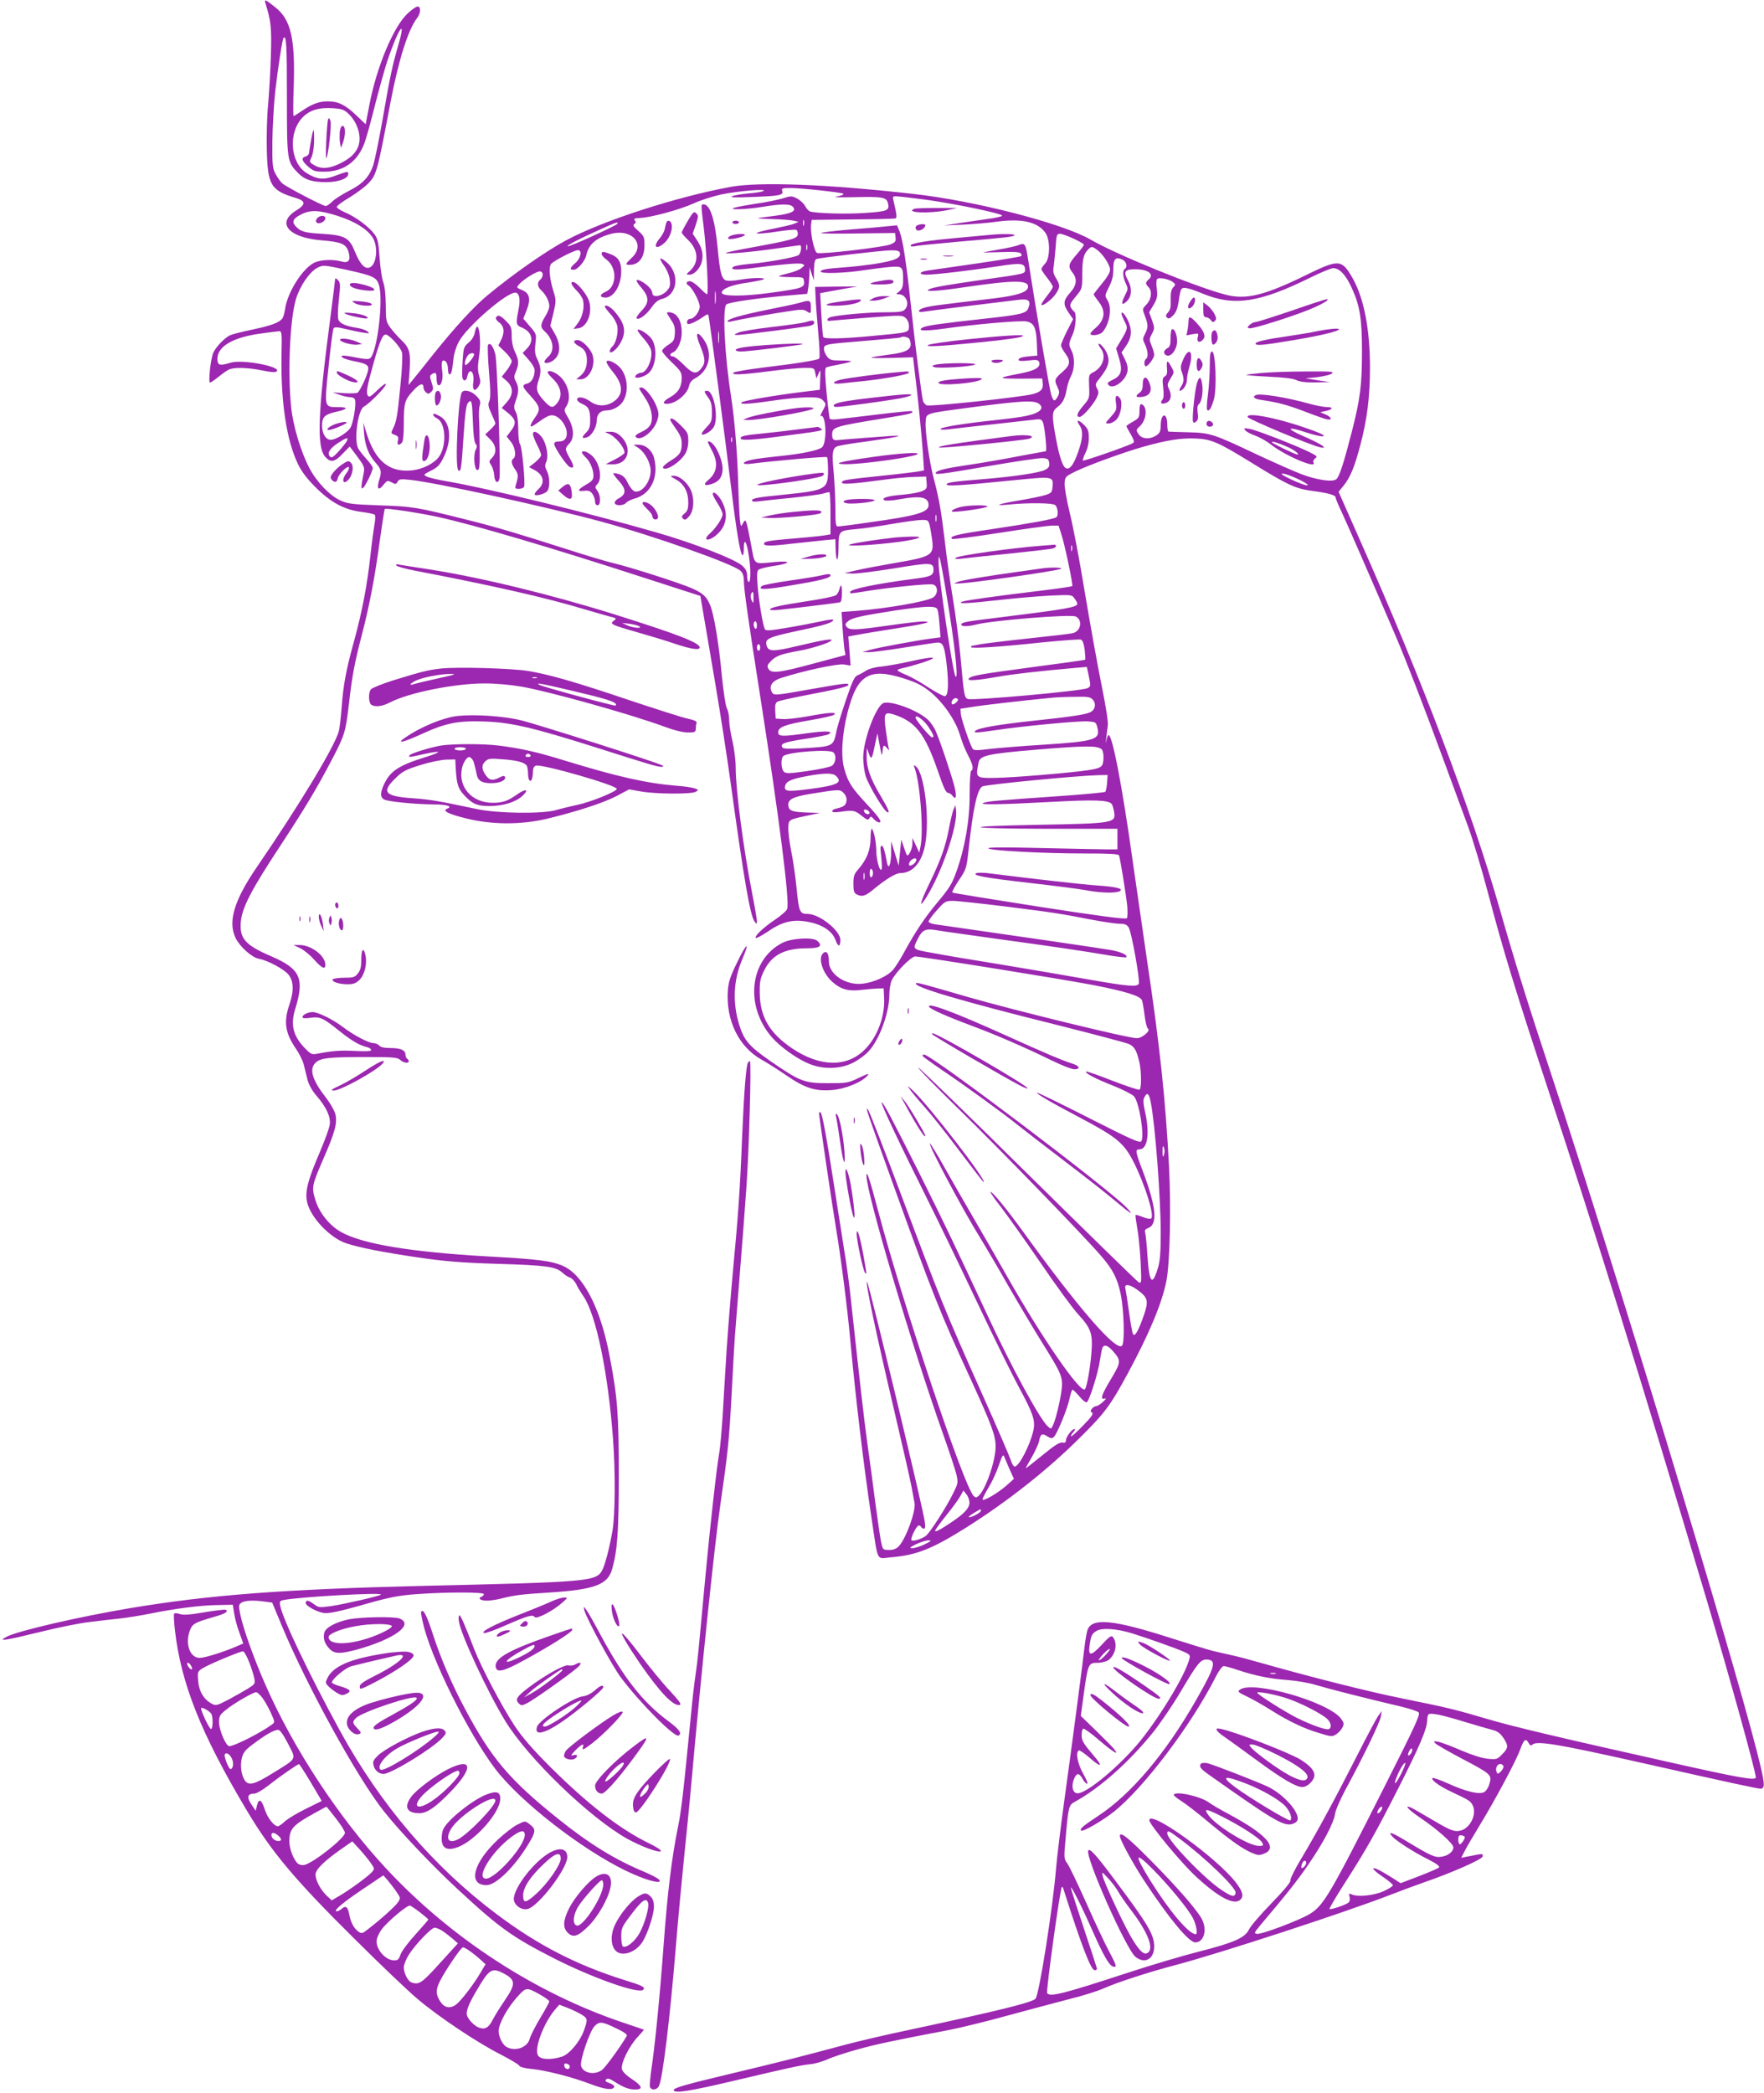 <?xml version="1.0" standalone="no"?>
<!DOCTYPE svg PUBLIC "-//W3C//DTD SVG 20010904//EN"
 "http://www.w3.org/TR/2001/REC-SVG-20010904/DTD/svg10.dtd">
<svg version="1.0" xmlns="http://www.w3.org/2000/svg"
 width="1079pt" height="1280pt" viewBox="0 0 1079 1280"
 preserveAspectRatio="xMidYMid meet">
<g transform="translate(0,1280) scale(0.1,-0.1)"
fill="#9c27b0" stroke="none">
<path d="M1624 12779 c34 -110 38 -147 33 -319 -3 -96 -11 -231 -17 -300 -7
-69 -10 -192 -8 -275 5 -218 24 -250 178 -296 61 -19 62 -39 1 -77 -123 -76
-46 -166 157 -182 121 -10 149 -22 164 -71 15 -52 0 -71 -45 -58 -49 14 -125
11 -163 -7 -72 -34 -165 -180 -180 -283 -4 -25 -11 -52 -17 -59 -20 -26 -70
-44 -184 -68 -63 -13 -125 -29 -137 -35 -36 -19 -87 -73 -102 -108 -16 -39
-31 -181 -19 -181 4 0 26 15 49 33 23 19 51 39 63 45 30 17 117 15 208 -4 55
-11 80 -13 88 -5 29 29 -209 74 -281 53 -69 -21 -82 -17 -82 24 0 75 95 131
265 154 50 7 99 13 110 14 19 1 20 -4 17 -149 -5 -283 31 -518 100 -662 23
-48 56 -91 108 -143 93 -93 176 -138 281 -151 40 -5 77 -13 81 -17 5 -5 4 -30
-1 -58 -5 -27 -17 -116 -26 -199 -19 -173 -50 -337 -99 -515 -50 -181 -66
-270 -76 -405 -5 -66 -13 -133 -18 -150 -32 -103 -242 -450 -502 -830 -138
-202 -177 -332 -129 -432 26 -53 99 -119 142 -127 55 -10 151 -62 180 -95 34
-40 36 -102 7 -186 -36 -105 -26 -174 42 -272 19 -28 40 -70 46 -94 6 -24 16
-66 23 -93 8 -30 28 -67 56 -99 60 -70 87 -129 80 -175 -2 -21 -30 -96 -60
-167 -75 -175 -93 -244 -78 -309 22 -94 140 -217 238 -250 81 -27 225 -55 441
-87 166 -24 262 -32 487 -39 297 -9 355 -17 395 -54 14 -13 35 -27 47 -30 11
-4 28 -21 37 -39 8 -18 29 -52 46 -77 77 -114 150 -467 180 -874 15 -204 13
-466 -4 -561 -19 -107 -44 -203 -62 -238 -37 -70 -75 -73 -1109 -97 -834 -20
-1298 -55 -1780 -136 -310 -52 -687 -139 -755 -175 -59 -31 -8 -23 207 30 109
27 243 54 298 60 55 7 141 17 190 22 50 6 131 19 180 29 152 31 313 52 414 53
l95 2 8 -51 c4 -29 18 -82 32 -119 l24 -67 -46 -20 c-81 -34 -189 -68 -221
-68 -61 0 -92 91 -57 174 15 35 29 43 143 76 71 20 92 33 74 44 -5 3 -63 -4
-130 -15 -92 -16 -128 -18 -151 -11 -16 6 -32 7 -35 2 -3 -5 -1 -50 5 -101 37
-325 160 -634 440 -1103 150 -252 293 -423 659 -785 157 -157 331 -322 386
-368 129 -109 361 -264 504 -337 62 -32 114 -63 117 -70 3 -8 32 -16 73 -20
89 -8 252 -50 364 -93 87 -33 137 -39 144 -17 2 7 -11 17 -28 23 -25 8 -30 14
-21 23 8 8 21 5 49 -13 56 -36 90 -49 128 -49 51 0 44 21 -20 64 -34 22 -57
45 -61 61 -8 34 45 142 97 197 21 23 38 42 37 44 -2 1 -57 20 -123 42 -538
180 -1060 519 -1459 950 -286 309 -561 728 -730 1112 -73 165 -137 345 -156
434 -11 54 -11 61 6 73 19 14 74 17 145 7 l44 -6 59 -142 c154 -370 462 -930
624 -1134 97 -123 303 -340 456 -481 254 -235 330 -289 591 -422 236 -119 512
-216 539 -189 16 16 -3 25 -119 61 -289 91 -527 213 -779 403 -385 289 -710
670 -957 1121 -187 342 -348 679 -365 763 -5 27 -3 31 22 36 93 19 607 48 594
33 -8 -9 -219 -57 -302 -70 -74 -10 -79 -10 -107 11 -35 26 -51 28 -51 7 0
-15 56 -48 102 -59 33 -8 92 4 288 60 125 35 181 46 290 54 179 13 410 13 410
0 0 -6 -7 -13 -15 -16 -25 -10 -6 -24 33 -24 21 0 62 6 92 14 80 20 118 25
295 36 273 18 352 48 379 142 33 116 41 230 41 583 0 367 -8 472 -57 725 -55
291 -162 495 -286 548 -70 30 -144 40 -452 57 -479 27 -778 77 -906 151 -69
39 -131 117 -154 192 -25 80 -23 90 46 250 74 168 89 226 75 279 -6 22 -32 67
-57 99 -84 108 -104 174 -65 213 30 30 79 36 297 36 178 0 204 -2 221 -17 21
-19 53 -24 53 -9 0 6 -4 13 -10 16 -5 3 -10 15 -10 25 0 27 -30 40 -93 40 -36
0 -59 5 -67 15 -7 8 -23 15 -35 15 -30 0 -119 47 -187 98 -61 47 -153 92 -186
92 -28 0 -62 -17 -62 -31 0 -7 17 -9 49 -4 59 8 78 -1 176 -80 74 -59 122 -88
168 -99 15 -3 27 -11 27 -18 0 -8 -29 -9 -97 -6 -90 5 -139 1 -233 -17 -32 -6
-39 -3 -73 32 -74 75 -91 144 -62 239 59 190 33 248 -146 325 -160 69 -195
109 -186 212 8 86 65 196 237 457 156 238 224 350 326 545 73 141 78 158 99
335 19 170 35 250 79 420 46 176 80 354 110 580 14 100 27 184 30 187 6 7 212
-24 321 -48 228 -50 683 -184 1275 -376 l334 -108 17 -100 c10 -55 42 -248 73
-429 31 -181 74 -460 96 -620 82 -595 119 -808 146 -843 13 -17 13 -17 14 2 0
11 -13 88 -29 170 -53 269 -101 635 -101 770 0 45 -9 117 -20 163 -11 46 -20
104 -20 129 0 25 -6 57 -14 71 -8 15 -21 103 -31 202 -18 195 -48 374 -71 428
-22 53 -42 72 -110 103 -69 31 -374 129 -479 154 -38 8 -167 47 -285 85 -306
98 -434 136 -610 180 -314 79 -334 82 -535 89 -169 6 -196 9 -243 30 -64 29
-144 112 -189 197 -52 98 -100 257 -112 372 -22 212 -8 537 29 662 24 80 83
167 131 192 36 18 37 18 173 -11 167 -37 188 -46 203 -91 30 -87 -9 -414 -53
-451 -9 -8 -35 -6 -90 5 -75 16 -103 14 -74 -4 8 -5 40 -14 70 -20 71 -14 86
-23 82 -51 -3 -31 -50 -131 -65 -141 -7 -4 -43 -5 -82 -3 l-70 5 40 -14 c22
-8 52 -15 67 -15 17 -1 28 -7 30 -18 7 -35 -13 -149 -31 -173 -22 -30 -88 -70
-118 -70 -30 0 -53 37 -53 87 0 53 16 68 85 84 74 16 79 29 12 29 -85 0 -84
-4 -57 250 12 120 26 224 30 231 7 10 22 9 77 -4 37 -9 86 -19 108 -22 36 -6
38 -5 22 8 -9 8 -36 17 -60 21 -72 11 -108 27 -117 51 -5 13 -4 64 3 124 10
91 9 103 -6 118 -9 10 -17 13 -17 7 0 -5 -13 -111 -29 -234 -78 -592 -85 -798
-30 -856 32 -35 57 -30 105 21 l43 44 46 -61 c39 -52 46 -67 41 -93 -18 -94
-19 -108 -6 -100 13 8 60 103 60 123 0 7 -17 31 -39 55 -21 23 -43 52 -50 64
-27 52 -2 236 35 256 35 19 134 120 134 136 0 9 -19 -4 -50 -34 -42 -41 -52
-47 -60 -35 -12 19 -5 57 36 203 42 147 58 181 82 168 31 -17 82 -77 91 -107
4 -17 1 -99 -10 -204 -18 -187 -24 -220 -46 -263 -13 -26 -12 -28 12 -37 21
-8 24 -14 19 -35 -7 -27 4 -33 24 -13 8 8 12 49 12 119 0 123 5 143 56 198 39
44 64 52 64 22 0 -10 7 -24 16 -31 12 -11 18 -10 31 3 15 14 15 21 3 57 -12
36 -12 43 1 51 24 15 29 10 29 -25 0 -19 4 -37 9 -41 19 -11 33 36 26 85 -8
57 -1 77 21 59 8 -6 14 -27 14 -45 0 -19 4 -34 10 -34 11 0 16 22 24 98 3 30
17 74 33 103 49 91 289 299 344 299 26 0 34 -41 20 -107 -17 -85 -15 -92 24
-108 60 -26 73 -81 28 -127 l-26 -27 36 -41 c21 -23 37 -50 37 -64 0 -42 -18
-75 -45 -82 -34 -8 -32 -19 15 -70 66 -72 69 -87 31 -140 -36 -52 -34 -66 5
-38 62 44 80 54 100 54 54 0 110 -91 85 -139 -8 -14 -21 -21 -41 -21 -21 0
-30 -5 -30 -16 0 -20 77 -134 96 -141 27 -10 27 5 0 53 -32 57 -32 61 -3 92
31 33 28 94 -7 155 -27 45 -27 49 -12 72 34 52 11 145 -49 191 -31 24 -65 32
-65 16 0 -5 12 -19 26 -33 56 -52 68 -108 33 -153 -27 -35 -40 -33 -82 13 -46
51 -51 71 -32 127 17 50 14 83 -12 135 -11 22 -13 45 -8 88 7 57 6 59 -34 105
l-40 47 20 51 c27 69 19 105 -28 124 -35 15 -35 15 -17 36 27 30 104 78 126
78 22 0 24 -32 3 -50 -21 -17 -19 -44 6 -66 27 -25 49 -67 49 -96 0 -13 -11
-41 -25 -63 -30 -49 -31 -67 -4 -91 53 -48 64 -117 24 -154 -14 -13 -25 -27
-25 -32 0 -17 42 -7 65 17 34 33 34 92 -2 155 l-27 47 19 78 c17 73 17 80 1
131 -25 79 -31 150 -15 170 16 19 142 84 164 84 27 0 18 -49 -15 -78 -35 -31
-38 -42 -11 -42 24 0 69 52 77 88 14 68 61 108 153 132 127 33 212 -65 126
-146 -40 -38 -42 -44 -15 -44 60 0 94 47 92 128 0 42 -5 51 -38 80 -30 26 -35
35 -24 42 10 6 11 12 3 22 -9 10 -3 13 31 15 66 2 243 50 329 89 43 20 120 44
170 55 104 21 281 36 257 21 -8 -5 -49 -12 -91 -15 -42 -4 -87 -11 -100 -17
-18 -8 14 -9 116 -5 173 6 198 11 190 36 -6 17 -1 19 52 19 63 0 314 -27 321
-35 5 -5 -11 -12 -48 -19 -14 -3 38 -4 115 -2 172 4 196 0 206 -35 12 -46 -1
-52 -133 -61 -115 -9 -312 -3 -344 9 -8 3 -21 17 -29 32 -7 15 -29 35 -48 46
-33 17 -37 18 -88 2 -30 -9 -102 -24 -160 -32 -58 -9 -118 -20 -135 -25 -51
-15 70 -12 171 5 119 19 169 19 186 -1 21 -25 -9 -40 -104 -53 -45 -6 -93 -12
-107 -14 -14 -3 22 -5 80 -7 58 -1 119 -6 135 -10 l30 -7 -26 -11 c-14 -6 -66
-18 -115 -28 -163 -31 -150 -45 20 -19 54 8 102 12 107 9 5 -3 9 -13 9 -23 0
-31 -22 -37 -322 -92 -65 -12 -118 -24 -118 -26 0 -9 172 7 315 28 72 10 133
19 138 19 13 0 7 -47 -8 -60 -16 -13 -188 -45 -306 -55 -42 -4 -82 -11 -90
-15 -30 -19 6 -23 94 -12 193 25 304 35 323 28 18 -7 18 -8 -4 -26 -12 -10
-47 -24 -78 -31 -30 -7 -57 -15 -59 -18 -2 -3 31 -6 73 -6 77 0 77 0 80 -27 4
-37 -11 -42 -198 -68 -173 -24 -305 -24 -305 0 0 24 64 49 156 61 46 7 91 16
99 20 22 12 -75 11 -144 -2 -32 -6 -69 -8 -82 -5 -30 8 -40 45 -54 196 -17
179 -46 270 -87 270 -16 0 -16 3 2 -145 18 -151 30 -405 20 -405 -4 0 -25 18
-46 40 -22 22 -48 40 -59 40 -22 0 -27 -15 -9 -26 24 -14 69 -99 69 -129 0
-31 -34 -75 -58 -75 -15 0 -25 -17 -17 -30 6 -10 56 13 102 46 19 13 24 14 27
3 5 -16 104 -766 141 -1074 29 -240 53 -383 66 -391 5 -3 9 16 9 42 0 66 16
45 29 -36 14 -82 14 -170 1 -170 -5 0 -10 16 -10 36 0 27 -7 43 -29 63 -42 40
-300 140 -531 206 -398 115 -1039 271 -1275 311 -55 9 -111 22 -124 29 -23 12
-22 12 25 36 40 20 54 34 76 79 55 109 44 221 -23 255 -32 17 -39 18 -39 7 0
-5 11 -15 25 -22 51 -28 58 -163 12 -231 -28 -42 -100 -79 -168 -86 -136 -14
-222 56 -275 221 l-22 71 5 -65 c6 -77 28 -133 72 -182 34 -39 37 -52 19 -109
-15 -51 -2 -62 27 -25 23 28 25 29 50 16 24 -13 28 -13 37 4 9 16 19 17 77 11
150 -15 828 -163 1171 -256 317 -86 804 -258 849 -300 15 -14 21 -32 21 -63 0
-51 27 -238 104 -731 112 -718 177 -1225 161 -1274 -3 -11 -36 -40 -73 -65
-73 -49 -129 -102 -119 -113 4 -3 37 15 75 40 86 60 153 76 243 59 88 -16 149
-56 169 -110 17 -46 30 -46 30 0 0 56 -128 158 -199 158 -49 0 -54 11 -68 152
-7 73 -22 179 -34 235 -11 57 -19 122 -17 145 3 47 -1 45 148 76 l45 10 -70 2
c-98 3 -119 10 -123 42 -4 38 26 54 133 72 179 29 182 29 205 6 13 -13 20 -31
18 -47 -3 -28 -17 -38 -60 -48 -16 -3 -28 -10 -28 -16 0 -8 16 -9 53 -4 76 11
86 9 128 -25 32 -25 39 -28 47 -15 7 14 11 13 27 -5 10 -11 24 -20 32 -20 22
0 1 31 -80 117 -87 94 -110 129 -132 208 -23 77 -15 213 19 346 59 234 133
278 349 208 72 -23 109 -42 154 -78 81 -65 157 -175 184 -264 11 -40 34 -96
50 -126 30 -57 36 -86 19 -96 -5 -3 -9 -65 -9 -143 1 -158 -29 -329 -82 -476
-25 -71 -44 -101 -113 -183 -80 -96 -137 -181 -210 -315 -20 -37 -48 -81 -63
-99 -35 -41 -122 -80 -193 -86 -99 -9 -200 59 -200 136 0 49 -13 69 -34 52
-35 -29 -5 -124 57 -178 50 -44 97 -57 171 -48 34 4 79 8 101 9 l40 1 3 -58
c6 -114 -43 -243 -120 -318 -109 -108 -271 -105 -440 7 -140 94 -199 193 -201
340 -1 69 3 89 27 138 47 95 125 136 262 136 79 0 98 14 64 45 -27 25 -159 17
-215 -12 -201 -104 -231 -387 -62 -579 51 -58 153 -131 225 -160 87 -36 190
-34 270 6 33 17 77 49 97 72 66 73 125 236 125 346 0 29 6 67 14 85 21 47 119
147 144 147 37 0 902 -139 1090 -175 198 -39 286 -66 297 -93 4 -9 11 -50 16
-91 5 -41 14 -78 21 -83 18 -12 -36 -58 -68 -58 -54 0 -753 171 -1044 255
-268 78 -301 87 -307 81 -21 -21 275 -109 867 -256 222 -56 419 -108 436 -116
34 -16 47 -40 64 -114 12 -58 13 -157 0 -165 -5 -3 -80 22 -166 55 -86 34
-158 59 -161 56 -9 -9 60 -45 167 -87 58 -23 114 -52 126 -64 32 -34 66 -244
45 -275 -9 -13 -60 10 -322 143 -171 87 -313 156 -316 154 -6 -6 88 -61 252
-147 240 -127 279 -159 342 -283 67 -135 125 -319 105 -339 -5 -5 -26 -2 -51
8 -23 9 -43 15 -45 13 -2 -2 3 -38 10 -79 8 -41 17 -135 21 -209 6 -129 5
-133 -13 -123 -10 6 -315 304 -677 661 -362 358 -663 651 -670 651 -7 0 105
-114 248 -254 255 -249 759 -769 868 -895 74 -85 102 -140 122 -236 20 -97 26
-298 8 -316 -36 -36 -266 229 -605 698 -100 138 -186 243 -199 243 -5 0 24
-42 64 -93 39 -51 148 -204 242 -341 93 -137 197 -279 231 -316 78 -85 89
-117 80 -234 -7 -91 -28 -212 -40 -223 -27 -27 -264 316 -474 687 -58 102
-151 264 -207 360 -56 96 -137 237 -179 312 -42 76 -82 140 -87 144 -23 14
201 -408 306 -576 29 -47 106 -177 170 -290 65 -113 158 -269 207 -348 128
-205 133 -217 119 -311 -13 -81 -37 -175 -53 -204 -9 -18 -10 -18 -29 -1 -49
44 -223 364 -371 684 -203 436 -254 542 -410 855 -171 341 -228 449 -235 442
-6 -7 115 -263 269 -571 72 -144 211 -432 310 -641 99 -209 215 -445 258 -525
91 -168 105 -210 90 -273 -19 -85 -87 -217 -113 -217 -7 0 -18 18 -24 39 -7
22 -87 207 -179 413 -226 506 -253 574 -483 1187 -110 294 -205 539 -212 545
-16 16 -14 10 151 -449 246 -682 288 -789 476 -1197 131 -286 154 -348 154
-415 0 -89 -62 -267 -105 -303 -13 -11 -18 -11 -30 1 -61 63 -438 1191 -585
1748 -49 185 -69 247 -70 211 -1 -105 275 -1036 470 -1585 37 -104 73 -214 80
-242 11 -51 11 -55 -19 -115 -39 -82 -146 -248 -169 -263 -29 -20 -81 -35 -87
-25 -7 12 32 90 45 90 5 0 12 -4 15 -10 3 -5 11 -10 17 -10 7 0 9 16 4 46 -12
89 -340 1452 -352 1463 -15 14 58 -329 171 -809 46 -195 91 -393 100 -440 9
-47 17 -93 19 -102 10 -47 -52 -219 -96 -265 -15 -16 -33 -23 -59 -23 -36 0
-39 2 -47 38 -6 20 -21 127 -36 237 -14 110 -37 282 -51 381 -22 160 -44 358
-101 882 -8 79 -26 212 -40 295 -13 84 -40 253 -59 377 -49 314 -75 459 -86
466 -5 3 -9 1 -9 -5 0 -19 81 -568 105 -711 28 -165 69 -487 85 -665 33 -361
83 -780 131 -1100 42 -278 27 -248 118 -240 158 13 252 51 461 182 254 160
498 353 694 548 155 153 189 200 293 392 132 244 209 428 237 565 22 108 30
438 17 698 -21 410 -56 742 -136 1275 -24 165 -63 433 -86 595 -64 460 -128
795 -150 773 -4 -4 -10 -21 -12 -38 -3 -16 -3 -10 -1 15 3 25 7 61 10 80 4 23
-11 117 -40 260 -25 124 -70 376 -101 561 -30 185 -71 400 -91 480 -19 79 -34
162 -32 184 3 39 5 41 68 72 76 37 284 113 405 148 146 42 240 57 328 53 98
-4 140 -23 352 -154 207 -128 259 -152 351 -165 107 -14 154 -27 154 -42 0 -7
16 -46 36 -87 31 -66 199 -451 331 -760 63 -147 167 -416 290 -750 58 -157
127 -345 154 -418 27 -73 81 -253 120 -400 95 -361 171 -607 369 -1207 294
-890 567 -1769 974 -3135 137 -463 296 -1036 296 -1071 0 -21 -97 -4 -520 91
-693 155 -966 220 -1118 265 -207 61 -245 70 -521 126 -210 42 -569 133 -896
226 -49 14 -117 32 -150 39 -33 7 -82 19 -110 25 -27 6 -140 41 -250 76 -369
119 -499 131 -524 50 -5 -18 -12 -59 -16 -92 -11 -101 -84 -655 -125 -950 -21
-154 -44 -339 -50 -411 -20 -247 -104 -776 -126 -799 -24 -24 -233 -75 -794
-195 -129 -27 -293 -66 -365 -85 -268 -72 -397 -105 -670 -170 -319 -76 -389
-96 -384 -110 7 -20 100 -5 375 60 334 79 399 93 462 100 26 2 73 16 103 29
29 14 112 41 184 61 120 33 209 52 560 119 72 14 236 54 365 90 129 35 298 80
375 100 77 19 169 48 205 64 77 35 279 101 440 143 272 72 1016 315 1300 424
80 31 177 67 215 80 175 60 360 142 364 160 3 16 -1 17 -35 11 -22 -5 -52 -10
-67 -13 l-29 -6 21 41 c11 22 52 92 91 156 99 162 226 401 249 466 22 61 34
71 51 40 9 -16 15 -19 23 -11 26 26 157 4 682 -114 532 -120 695 -155 714
-155 31 0 27 35 -24 234 -160 626 -871 2968 -1245 4101 -159 481 -230 709
-329 1055 -173 602 -470 1386 -853 2248 l-130 294 31 38 c41 52 65 109 101
244 42 157 60 297 60 476 0 238 -37 427 -107 550 -66 115 -83 116 -287 16
-249 -122 -362 -150 -483 -120 -176 44 -674 246 -833 339 -172 99 -705 237
-1085 279 -520 59 -940 75 -1115 43 -336 -62 -784 -207 -1009 -328 -124 -67
-323 -206 -481 -337 -80 -66 -200 -197 -332 -362 -54 -69 -110 -138 -124 -155
l-25 -30 7 96 c6 108 -1 132 -56 184 -18 17 -45 48 -61 69 -27 37 -29 45 -29
140 -1 65 -6 115 -16 141 -8 22 -18 90 -22 150 -7 94 -11 115 -32 143 -33 45
-114 105 -177 132 -29 12 -53 28 -53 34 0 7 35 33 78 58 42 26 93 64 114 85
52 55 55 66 137 498 49 258 108 444 162 514 23 29 25 71 4 71 -9 0 -35 -18
-60 -41 -88 -81 -192 -330 -236 -564 l-22 -115 -58 55 c-67 64 -110 85 -174
85 -53 0 -97 -16 -159 -59 -25 -17 -47 -31 -50 -31 -3 0 -3 84 1 188 9 285
-18 401 -110 475 -64 51 -71 55 -63 26z m812 -256 c-37 -128 -51 -195 -95
-449 -22 -126 -48 -252 -57 -281 -24 -75 -65 -118 -153 -162 -42 -22 -87 -51
-100 -65 -14 -14 -31 -26 -39 -26 -17 0 -240 116 -266 139 -10 9 -28 34 -40
56 -19 36 -21 54 -20 200 1 88 9 227 18 310 18 153 43 316 51 324 17 16 20
-49 20 -362 0 -390 1 -396 67 -464 41 -42 86 -57 173 -57 76 0 135 22 135 50
0 18 1 18 -91 -15 -63 -23 -104 -17 -166 22 -98 64 -111 245 -23 338 43 45
100 63 187 57 53 -3 68 -9 94 -33 61 -58 86 -153 55 -213 -21 -41 -55 -68
-119 -98 -64 -28 -108 -28 -152 0 -22 14 -23 18 -10 43 13 27 20 97 15 158 -1
20 -6 7 -15 -40 -7 -38 -14 -78 -14 -88 -1 -11 -10 -21 -21 -24 -29 -8 -25
-27 15 -62 32 -28 42 -31 100 -31 116 0 202 61 244 174 12 32 41 137 65 234
25 97 59 220 76 272 67 198 118 270 66 93z m3224 -944 c177 -24 470 -85 470
-98 0 -5 -39 -14 -87 -20 -49 -7 -128 -19 -178 -26 l-90 -14 115 5 c63 3 160
11 215 19 147 19 242 -3 289 -68 31 -42 30 -156 -1 -189 -13 -14 -23 -28 -23
-34 0 -5 16 -29 35 -53 19 -24 35 -49 35 -55 0 -6 -16 -31 -35 -55 -19 -24
-35 -48 -35 -53 0 -18 62 27 86 62 29 42 30 56 3 99 -16 26 -19 43 -14 70 3
20 8 73 12 119 5 76 7 82 27 82 25 0 146 -56 146 -67 0 -5 -20 -31 -45 -60
-50 -57 -54 -73 -25 -110 31 -39 26 -79 -15 -124 -42 -47 -44 -70 -8 -122 l27
-39 -37 -72 c-20 -40 -37 -80 -37 -88 0 -8 11 -29 25 -48 35 -47 32 -72 -12
-111 -52 -45 -56 -53 -36 -93 14 -31 15 -39 3 -61 -18 -33 -26 -32 -39 7 -10
27 -96 531 -142 829 -15 98 -19 105 -56 91 -15 -7 -71 -19 -123 -28 -52 -9
-96 -17 -97 -18 -2 -1 47 0 108 2 74 3 114 1 122 -7 6 -6 8 -14 4 -17 -4 -4
-125 -24 -269 -45 -145 -21 -282 -41 -305 -44 -53 -8 -56 -25 -5 -25 52 0 272
26 434 51 146 23 168 20 168 -22 0 -23 -1 -24 -245 -58 -243 -35 -324 -49
-345 -62 -27 -15 59 -10 231 16 295 43 386 43 377 -3 -5 -30 -69 -50 -208 -67
-331 -39 -387 -46 -422 -56 -47 -12 -51 -34 -5 -25 28 5 440 56 583 73 57 6
71 -7 54 -52 -12 -32 -44 -40 -275 -65 -255 -28 -346 -41 -369 -52 -42 -22 7
-25 129 -8 188 27 467 51 504 44 45 -9 59 -37 63 -129 l3 -80 -35 -3 c-54 -4
-80 -11 -80 -23 0 -7 19 -9 60 -4 50 6 61 4 66 -9 12 -32 -24 -53 -119 -71
-140 -27 -140 -31 5 -31 l133 1 3 -28 c4 -37 -11 -54 -59 -67 -70 -19 -633
-79 -651 -69 -9 5 -19 17 -22 26 -8 26 -52 370 -75 593 -27 252 -49 395 -68
443 l-16 39 -61 -6 c-34 -4 -137 -13 -229 -20 -92 -8 -171 -17 -175 -21 -4 -4
97 -5 223 -3 l230 3 3 -28 c3 -23 -2 -30 -32 -42 -40 -17 -424 -62 -448 -52
-18 6 -42 122 -37 172 l4 30 250 3 c138 1 255 4 262 6 11 5 9 20 -13 115 -5
23 -4 23 58 17 35 -4 97 -12 138 -17z m-3596 -99 c106 -34 179 -79 213 -129
41 -60 26 -182 -23 -189 -28 -4 -54 28 -84 101 -34 84 -61 98 -199 107 -108 6
-133 13 -164 48 -24 26 -13 47 36 71 57 29 110 26 221 -9z m2853 -57 c-3 -10
-5 -4 -5 12 0 17 2 24 5 18 2 -7 2 -21 0 -30z m-1141 8 c-8 -12 -297 -144
-303 -137 -6 6 68 44 197 102 99 45 115 50 106 35z m1161 -158 c-3 -10 -5 -4
-5 12 0 17 2 24 5 18 2 -7 2 -21 0 -30z m1771 1 c36 -25 82 -94 82 -123 0 -18
-18 -48 -50 -86 -27 -33 -50 -62 -50 -66 0 -3 14 -23 30 -44 46 -58 39 -112
-21 -163 -16 -13 -29 -28 -29 -33 0 -16 56 -9 73 9 45 50 61 152 30 198 -16
25 -15 28 10 78 20 39 27 68 27 110 0 63 13 77 56 58 24 -12 33 -45 14 -57
-15 -9 -12 -50 6 -88 15 -32 15 -36 -6 -76 -24 -48 -20 -63 10 -36 33 30 37
81 9 131 -29 54 -19 68 49 67 78 -1 115 -32 77 -63 -8 -7 -15 -17 -15 -22 0
-5 7 -16 15 -24 24 -24 19 -74 -12 -106 -26 -27 -26 -27 -10 -70 21 -54 21
-71 1 -110 -15 -29 -15 -34 0 -65 18 -38 21 -79 6 -88 -13 -8 -13 -45 -1 -45
14 0 51 50 51 70 0 10 -7 35 -16 56 -15 36 -15 41 2 72 17 32 17 36 1 83 l-18
49 27 45 c23 40 25 52 20 99 -5 36 -3 56 4 61 15 9 71 -2 94 -20 18 -14 18
-16 2 -33 -12 -14 -16 -35 -15 -76 2 -42 -2 -61 -16 -76 -14 -16 -16 -23 -7
-32 10 -10 18 -7 38 13 18 19 27 42 34 87 4 34 11 66 15 72 11 17 42 11 132
-26 192 -79 346 -56 662 100 63 31 124 56 136 56 38 0 77 -41 112 -118 51
-110 64 -189 64 -389 0 -207 -10 -290 -62 -493 -49 -191 -76 -275 -95 -291
-23 -19 -119 -5 -214 31 -47 18 -166 71 -265 117 -276 131 -291 135 -425 139
-63 2 -118 3 -122 4 -5 0 -8 20 -8 44 0 46 -16 69 -31 45 -5 -8 -9 -30 -9 -49
0 -41 -7 -53 -37 -69 -38 -20 -81 -14 -99 14 -16 24 -16 26 9 49 42 39 47 121
9 134 -8 2 -12 -11 -12 -40 0 -41 -3 -46 -40 -67 -22 -12 -40 -25 -40 -27 0
-3 12 -26 27 -51 20 -35 23 -47 13 -53 -25 -16 -301 -112 -306 -107 -3 3 4 23
15 46 13 25 21 59 21 91 0 44 -4 56 -30 82 -34 34 -51 32 -26 -4 22 -32 20
-81 -9 -162 -29 -84 -56 -116 -80 -96 -19 15 -40 87 -60 200 -22 125 -20 145
14 171 32 24 46 52 57 114 4 22 15 56 25 75 23 42 24 114 4 154 -19 37 -19 45
5 97 21 46 27 134 10 144 -5 3 -14 14 -20 25 -8 15 -2 28 30 66 40 48 40 49
40 136 0 91 8 124 35 151 20 21 25 21 53 1z m-1205 -17 c13 -34 -25 -51 -157
-72 -50 -7 -131 -17 -181 -20 -110 -8 -145 -14 -145 -26 0 -14 144 -10 255 7
55 8 130 18 167 21 78 7 83 2 82 -81 0 -38 -5 -53 -23 -68 -22 -17 -22 -18 -3
-18 45 0 69 -62 36 -94 -12 -13 -38 -16 -119 -16 -104 0 -282 -16 -333 -29
-27 -8 -29 -28 -2 -23 8 1 110 10 227 19 205 16 213 16 233 -2 12 -11 20 -31
20 -50 0 -40 0 -39 -228 -60 -176 -17 -288 -19 -296 -7 -3 5 -8 67 -12 139
l-7 130 114 21 114 20 -129 -1 -130 -2 3 -65 c1 -36 9 -132 16 -215 8 -82 11
-153 6 -158 -10 -10 -134 -30 -350 -56 -90 -11 -169 -25 -174 -30 -16 -16 46
-14 223 9 85 11 181 20 213 20 57 0 58 0 64 -32 l7 -33 13 30 c12 28 13 26 10
-35 l-2 -64 -105 -13 c-165 -20 -364 -54 -374 -64 -16 -14 47 -11 194 11 74
11 169 20 211 20 64 0 79 -3 95 -21 18 -20 18 -21 -3 -60 -12 -22 -18 -37 -13
-34 32 20 41 -159 9 -190 -19 -19 -124 -41 -264 -55 -60 -6 -134 -15 -162 -21
-67 -13 -72 -34 -6 -25 120 16 456 46 462 40 3 -3 6 -39 6 -79 0 -117 -12
-124 -265 -150 -170 -17 -200 -22 -200 -37 0 -6 17 -8 43 -4 23 3 112 13 197
21 85 9 171 20 190 25 19 6 38 10 43 10 4 0 7 -58 7 -129 l0 -129 -27 -5 c-16
-3 -86 -11 -158 -17 -182 -15 -214 -20 -220 -31 -12 -19 29 -21 162 -5 76 8
168 18 206 22 l67 6 1 -48 c2 -97 17 -102 18 -7 1 108 0 107 108 117 40 3 137
17 217 31 80 14 163 25 185 25 45 0 43 3 61 -109 16 -108 5 -115 -230 -155
-85 -15 -189 -34 -230 -44 l-75 -17 46 -3 c25 -2 142 13 260 32 225 37 239 36
239 -9 0 -34 -17 -42 -110 -54 -238 -31 -400 -64 -400 -82 0 -11 -2 -11 102 6
139 22 380 47 405 40 32 -8 32 -59 1 -79 -39 -25 -284 -68 -467 -82 l-93 -7 6
-101 c4 -55 9 -115 12 -132 l6 -30 -194 -52 c-215 -58 -261 -63 -278 -32 -9
17 -6 25 18 49 30 30 60 41 172 61 76 14 181 47 195 62 14 15 -52 4 -207 -33
-150 -36 -179 -35 -189 4 -11 40 11 50 183 87 163 34 220 51 225 67 3 7 -27 4
-79 -8 -46 -10 -139 -28 -207 -39 -99 -17 -125 -19 -132 -9 -12 20 -38 174
-45 269 -5 67 -4 88 7 96 8 6 47 16 88 22 106 15 117 34 16 25 -143 -13 -126
-25 -152 112 -29 152 -31 157 -48 125 -13 -24 -13 -24 -19 20 -3 25 -8 131
-11 235 -5 184 -23 391 -44 526 -38 238 -53 536 -28 557 15 13 179 37 358 53
l137 12 6 36 c3 20 6 56 7 81 l1 45 13 -40 13 -40 1 63 c1 46 5 64 16 68 21 8
388 51 451 53 35 1 54 -3 57 -12z m-1126 -309 c-2 -18 -4 -4 -4 32 0 36 2 50
4 33 2 -18 2 -48 0 -65z m20 -240 c-2 -18 -4 -6 -4 27 0 33 2 48 4 33 2 -15 2
-42 0 -60z m1167 16 c22 -58 -8 -79 -134 -94 -52 -7 -97 -14 -100 -17 -3 -3
53 -4 125 -2 l130 4 11 -95 c17 -129 42 -384 50 -501 l6 -96 -30 -6 c-17 -3
-120 -16 -229 -27 -228 -24 -243 -26 -243 -42 0 -12 65 -8 250 17 63 9 149 17
190 18 l75 2 3 -38 c3 -34 0 -39 -31 -52 -19 -8 -72 -17 -118 -21 -90 -7 -133
-21 -108 -34 8 -4 48 -2 89 6 133 24 180 14 180 -36 0 -43 -73 -65 -357 -104
-100 -15 -189 -26 -198 -26 -13 0 -15 17 -15 108 0 59 -5 157 -10 217 -12 120
-9 150 18 164 9 5 89 19 177 30 184 25 253 40 160 35 -49 -3 -311 -23 -334
-26 -23 -2 -31 6 -31 31 0 50 6 52 333 105 141 23 167 29 155 41 -2 3 -97 -6
-209 -20 -112 -13 -223 -27 -246 -29 -23 -3 -45 -2 -48 3 -2 5 -11 76 -19 157
-10 110 -11 151 -3 156 6 4 42 12 80 19 37 7 70 15 72 18 2 4 -26 6 -62 6 -56
0 -67 3 -84 24 -10 13 -19 34 -19 46 0 30 3 30 260 51 113 9 207 18 209 20 11
11 50 2 55 -12z m793 -395 c37 -31 -7 -62 -108 -78 -35 -6 -109 -15 -164 -21
-173 -18 -320 -41 -330 -52 -7 -6 8 -8 45 -4 30 4 154 18 275 31 121 14 237
27 258 29 33 4 39 1 47 -19 11 -28 25 -175 17 -175 -3 0 -77 -14 -164 -30 -87
-17 -219 -40 -293 -51 -151 -22 -206 -35 -215 -49 -10 -16 18 -13 326 40 162
28 310 50 329 48 30 -3 35 -7 38 -30 3 -21 -3 -30 -26 -42 -34 -18 -189 -41
-372 -56 -186 -15 -230 -21 -230 -33 0 -12 87 -7 403 25 254 25 250 26 245
-42 -3 -31 -8 -36 -41 -47 -20 -7 -92 -22 -159 -33 -136 -23 -168 -36 -68 -26
125 12 268 10 284 -3 17 -14 22 -66 7 -75 -18 -12 -164 -38 -391 -72 -218 -32
-264 -43 -247 -60 4 -4 132 12 284 36 153 24 298 44 323 45 l45 0 17 -52 c21
-64 73 -311 67 -318 -3 -2 -79 -14 -170 -25 -300 -36 -483 -62 -504 -70 -35
-15 37 -11 225 10 96 11 236 23 311 27 135 6 136 6 152 -18 10 -13 17 -27 17
-31 0 -22 -62 -33 -473 -84 -215 -26 -237 -30 -237 -45 0 -12 46 -11 90 1 95
25 582 65 611 49 44 -23 30 -92 -21 -102 -17 -4 -138 -18 -270 -32 -131 -14
-262 -30 -291 -35 -28 -6 -53 -10 -55 -10 -2 0 -4 -3 -4 -8 0 -10 176 1 435
29 122 12 228 20 237 17 10 -4 18 -25 23 -63 3 -31 5 -58 3 -60 -2 -2 -143
-22 -313 -44 -328 -44 -381 -53 -398 -70 -17 -17 42 -14 171 9 101 18 265 36
479 55 l71 6 11 -51 c14 -66 14 -68 -7 -79 -32 -17 -698 -77 -732 -66 -21 7
-24 23 -45 260 -9 94 -29 249 -45 345 -16 96 -39 256 -50 355 -23 192 -36 265
-68 387 -27 99 -54 291 -50 347 4 55 -7 51 252 86 340 45 412 49 443 24z
m-1880 -231 c-3 -7 -5 -2 -5 12 0 14 2 19 5 13 2 -7 2 -19 0 -25z m-2356 4
c-5 -10 -27 -38 -49 -62 -31 -34 -43 -42 -52 -34 -21 21 -6 48 44 82 55 36 71
41 57 14z m5837 -241 c46 -23 55 -36 20 -26 -45 14 -138 58 -138 66 0 10 61
-11 118 -40z m-2231 -248 c-3 -10 -5 -2 -5 17 0 19 2 27 5 18 2 -10 2 -26 0
-35z m830 -180 c-3 -10 -5 -4 -5 12 0 17 2 24 5 18 2 -7 2 -21 0 -30z m-768
-268 c50 -297 75 -522 56 -503 -16 15 -106 624 -104 701 1 41 1 41 10 12 4
-16 22 -111 38 -210z m-1180 -22 c0 -34 -1 -36 -11 -16 -6 12 -8 29 -5 37 11
27 17 18 16 -21z m1125 -70 c4 -9 10 -52 13 -94 l6 -77 -54 -7 c-86 -11 -319
-54 -374 -69 l-50 -14 40 -1 c22 0 121 13 220 29 99 16 190 30 202 30 32 0 41
-25 54 -137 13 -123 9 -187 -11 -191 -8 -1 -52 22 -97 51 -45 30 -106 65 -137
78 -31 12 -56 26 -56 30 0 4 17 10 37 14 21 4 74 19 118 33 110 36 67 40 -76
7 -63 -14 -143 -28 -179 -32 -38 -3 -76 -14 -91 -24 -15 -10 -38 -23 -51 -28
-21 -8 -32 -31 -72 -148 -26 -76 -52 -160 -58 -188 -21 -103 -16 -100 -214
-112 -83 -4 -113 -3 -119 6 -14 23 12 32 140 52 69 10 134 23 143 28 35 20
-15 22 -127 7 -153 -22 -181 -21 -181 4 0 33 39 48 189 74 79 13 148 29 154
35 17 17 -34 14 -161 -10 -62 -11 -132 -19 -155 -17 l-42 3 -3 47 c-2 37 1 49
15 57 11 5 79 21 153 35 221 42 280 57 280 68 0 12 -30 8 -230 -27 -224 -40
-227 -40 -239 -17 -19 36 2 68 56 85 135 44 346 89 385 83 l41 -7 -7 89 -7 89
58 11 c32 6 133 23 225 37 177 27 243 43 178 44 -19 1 -114 -10 -210 -24 -206
-29 -243 -31 -261 -9 -11 14 -10 19 9 35 26 21 82 33 287 65 190 28 251 30
259 7z m-1104 -99 c0 -14 -4 -23 -10 -19 -5 3 -10 15 -10 26 0 10 5 19 10 19
6 0 10 -12 10 -26z m20 -134 c0 -11 -4 -20 -10 -20 -5 0 -10 9 -10 20 0 11 5
20 10 20 6 0 10 -9 10 -20z m2035 -320 c22 -25 14 -63 -18 -77 -30 -14 -124
-28 -362 -53 -202 -22 -322 -43 -339 -60 -14 -14 4 -13 122 4 166 25 505 57
562 54 51 -3 54 -4 62 -36 20 -76 -11 -86 -333 -107 -129 -8 -276 -20 -328
-26 -77 -10 -95 -9 -102 2 -17 28 -69 181 -72 212 l-2 32 70 11 c57 10 308 39
495 57 19 2 78 5 131 5 84 2 98 0 114 -18z m-825 1 c0 -12 -29 -35 -36 -28
-11 10 5 37 21 37 8 0 15 -4 15 -9z m878 -303 c13 -11 16 -65 6 -93 -11 -27
-46 -34 -262 -55 -294 -27 -464 -35 -489 -22 -20 11 -21 21 -7 89 8 42 57 53
354 78 304 25 369 25 398 3z m-1640 -20 c20 -20 14 -66 -10 -82 -13 -8 -80
-22 -150 -32 -105 -15 -129 -16 -142 -5 -19 16 -22 86 -3 98 39 25 284 42 305
21z m16 -144 c42 -41 11 -57 -163 -80 -139 -18 -159 -15 -147 24 8 25 42 39
136 56 104 19 155 19 174 0z m1658 -41 c-2 -27 -7 -51 -11 -56 -4 -4 -135 -16
-292 -27 -365 -25 -430 -31 -454 -41 -32 -12 92 -11 408 6 274 15 355 12 377
-12 4 -4 10 -24 14 -45 13 -73 6 -74 -479 -83 -479 -9 -439 -23 65 -24 l435 0
0 -63 0 -63 -60 0 c-33 0 -213 4 -400 8 -229 6 -337 5 -330 -2 14 -14 338 -31
588 -31 157 0 209 -3 212 -12 8 -23 43 -242 50 -308 3 -36 2 -70 -2 -76 -6 -8
-160 12 -535 70 -289 45 -529 84 -533 87 -3 4 15 37 40 75 46 68 47 70 61 199
27 246 52 358 83 375 23 12 581 66 711 69 l55 1 -3 -47z m-1454 -180 c6 -19
-25 -16 -32 3 -4 11 -1 14 11 12 9 -2 18 -9 21 -15z m838 -578 c295 -37 325
-42 527 -81 70 -13 145 -24 167 -24 30 0 43 -5 54 -23 17 -25 70 -321 62 -343
-9 -22 -66 -17 -311 26 -124 22 -364 63 -533 91 -169 27 -358 59 -420 71 -124
22 -121 20 -87 88 27 53 47 62 111 51 33 -6 241 -35 464 -66 223 -30 470 -67
549 -81 79 -14 146 -22 150 -19 12 13 -31 33 -92 44 -47 9 -645 96 -1079 158
-21 3 -38 11 -38 17 0 7 23 38 51 69 48 54 53 57 98 57 26 0 173 -16 327 -35z
m883 -1197 c27 -135 61 -585 61 -799 0 -113 -4 -170 -16 -210 -35 -119 -54
-100 -65 66 -4 69 -11 135 -14 145 -5 15 0 22 18 29 60 23 50 128 -33 349 -46
120 -47 132 -21 132 51 0 65 98 35 230 -11 52 -13 74 -4 89 17 33 28 25 39
-31z m83 -286 c3 -9 1 -26 -3 -37 -6 -15 -8 -11 -8 18 -1 40 4 48 11 19z
m-166 -860 c67 -49 71 -68 40 -159 -34 -96 -55 -132 -66 -112 -4 8 -15 68 -24
134 -9 66 -19 130 -22 143 -9 32 23 29 72 -6z m-148 -376 c50 -57 50 -67 -12
-170 -59 -98 -69 -129 -38 -120 11 4 7 -4 -11 -20 -15 -14 -34 -26 -41 -26 -8
0 -19 -7 -27 -16 -10 -13 -10 -17 1 -24 10 -6 -3 -26 -55 -79 -38 -39 -71 -69
-73 -66 -3 3 3 14 13 25 10 11 13 20 7 20 -15 0 -52 -49 -52 -70 0 -12 -6 -16
-22 -13 -17 3 -49 -18 -121 -77 -54 -44 -100 -80 -102 -80 -2 0 14 30 36 67
21 37 42 82 45 100 8 43 19 49 50 28 19 -12 29 -14 39 -5 20 16 84 173 97 235
6 30 14 55 19 55 4 0 23 -19 42 -41 19 -24 39 -39 45 -35 16 10 71 185 81 261
5 35 12 69 16 75 11 18 33 10 63 -24z m-631 -726 l25 -55 -47 -42 c-54 -47
-145 -100 -145 -83 0 6 17 39 38 74 21 34 49 95 62 135 22 63 26 69 34 49 5
-13 20 -48 33 -78z m-247 -200 c0 -33 -28 -64 -105 -117 -76 -51 -105 -66
-105 -55 0 5 32 49 70 96 39 48 77 101 86 119 l17 31 18 -23 c11 -13 19 -36
19 -51z m70 -50 c0 -11 -53 -40 -72 -40 -7 0 5 12 27 25 46 28 45 28 45 15z
m-345 -206 c-27 -13 -61 -23 -75 -23 -20 0 -16 5 25 25 28 13 61 23 75 23 20
0 16 -5 -25 -25z m1270 -544 c87 -27 254 -86 313 -111 40 -18 44 -22 37 -46
-25 -102 -203 -391 -328 -534 -131 -149 -311 -294 -359 -287 -28 4 -36 45 -18
89 16 37 31 37 52 -1 9 -17 22 -30 28 -30 6 0 -5 29 -25 63 -34 62 -47 129
-26 141 4 3 34 -17 66 -45 65 -57 84 -58 37 -1 -76 89 -85 103 -86 139 0 20 4
38 10 40 6 2 51 -30 99 -72 89 -76 128 -98 85 -47 -13 15 -63 65 -111 112
l-88 85 19 140 c25 179 28 185 83 185 23 0 53 7 66 16 45 32 59 103 28 142 -9
11 -23 1 -68 -48 -66 -71 -84 -71 -74 -3 9 63 14 71 44 89 34 19 122 13 216
-16z m-165 -135 c-18 -19 -36 -32 -39 -30 -2 3 11 21 29 40 18 19 36 32 39 30
2 -3 -11 -21 -29 -40z m-5237 -38 c14 -35 28 -80 32 -100 7 -35 5 -37 -37 -64
-25 -15 -79 -46 -120 -68 -72 -37 -77 -39 -103 -25 -49 26 -78 76 -83 139 -4
57 -4 58 30 79 37 23 226 102 244 102 7 0 23 -28 37 -63z m5894 -3 c10 -26
-13 -78 -99 -229 -187 -328 -398 -578 -600 -711 -95 -63 -115 -80 -105 -90 10
-10 126 57 199 114 185 147 478 535 627 831 17 33 38 61 46 61 8 0 49 -11 92
-26 108 -35 194 -52 304 -60 52 -4 128 -17 169 -30 69 -21 307 -82 525 -133
49 -12 95 -27 103 -35 11 -11 -23 -85 -206 -447 -336 -667 -376 -734 -460
-785 -66 -40 -295 -126 -323 -122 -20 3 -18 7 22 55 159 188 225 271 292 369
92 134 154 252 163 309 3 23 33 91 65 151 104 191 209 408 215 444 l6 35 -22
-30 c-11 -16 -68 -122 -125 -235 -132 -260 -252 -482 -344 -635 -40 -66 -70
-127 -68 -136 3 -10 -40 -62 -116 -140 -66 -68 -128 -140 -137 -160 -25 -51
-90 -80 -301 -134 -96 -24 -292 -82 -435 -129 -404 -132 -483 -152 -499 -126
-7 12 79 638 90 648 3 3 7 -1 9 -9 113 -354 169 -499 192 -499 8 0 14 3 14 8
0 4 -36 115 -80 247 -44 132 -80 244 -80 250 1 15 66 -113 133 -265 65 -147
100 -208 123 -217 28 -10 25 4 -20 88 -25 46 -88 180 -140 297 -52 117 -105
227 -117 244 -22 30 -22 33 -10 164 16 183 19 194 54 213 154 84 332 242 482
428 45 57 120 167 166 245 104 176 122 198 160 198 18 0 32 -6 36 -16z m-6247
-24 c7 -13 7 -20 1 -20 -6 0 -15 9 -21 20 -7 13 -7 20 -1 20 6 0 15 -9 21 -20z
m6633 -47 c-7 -2 -21 -2 -30 0 -10 3 -4 5 12 5 17 0 24 -2 18 -5z m-6199 -146
c14 -18 37 -59 52 -91 26 -58 26 -60 8 -73 -63 -48 -231 -133 -261 -133 -21 0
-63 98 -63 147 0 37 5 46 43 76 46 38 165 107 184 107 7 0 23 -15 37 -33z
m-310 -102 c11 -29 7 -97 -5 -89 -12 7 -59 107 -59 125 0 14 57 -18 64 -36z
m7661 -45 c72 -22 149 -44 172 -50 32 -8 49 -20 68 -48 33 -48 32 -64 -7 -102
-30 -31 -35 -32 -87 -27 -35 3 -97 23 -163 51 -59 26 -122 49 -140 53 -30 5
-31 4 -18 -10 8 -8 80 -50 160 -92 181 -95 187 -101 171 -154 -6 -23 -21 -46
-33 -52 -30 -16 -111 3 -221 53 -49 22 -92 37 -95 33 -11 -11 46 -52 118 -85
110 -52 115 -55 129 -84 25 -53 -16 -137 -74 -152 -36 -9 -60 -1 -150 52 -44
26 -99 58 -122 71 -83 48 -66 16 23 -44 108 -73 204 -159 204 -182 0 -26 -32
-51 -72 -57 -39 -7 -66 5 -208 91 -96 58 -125 69 -94 33 26 -29 133 -97 223
-142 49 -25 70 -41 63 -48 -5 -5 -60 -29 -122 -53 l-113 -43 -51 33 c-73 46
-116 67 -116 56 0 -6 27 -29 60 -51 33 -22 60 -45 60 -51 0 -6 -26 -22 -57
-36 -60 -27 -160 -37 -196 -19 -15 7 -17 5 -12 -16 4 -15 1 -29 -7 -35 -17
-14 -109 -45 -116 -39 -2 3 38 72 90 153 138 215 190 308 335 593 128 252 173
359 173 410 0 15 3 30 8 34 11 12 76 -1 217 -44z m-7193 -135 c51 -100 58 -86
-92 -179 -114 -71 -150 -81 -174 -43 -21 34 -28 92 -16 137 9 34 23 50 78 90
74 55 118 79 144 80 10 0 31 -29 60 -85z m6868 -61 c-18 -21 -24 -10 -9 18 8
14 14 18 17 10 2 -7 -2 -19 -8 -28z m-7211 -31 c12 -26 7 -63 -9 -63 -11 0
-42 79 -35 90 9 15 31 1 44 -27z m7151 -93 c-34 -67 -51 -77 -25 -14 20 48 45
87 51 81 3 -3 -9 -33 -26 -67z m-6668 -53 l66 -112 -93 -46 c-52 -25 -110 -60
-130 -77 -19 -18 -40 -32 -45 -32 -23 0 -63 50 -79 99 -21 65 -37 75 -49 29
l-8 -33 -27 40 c-29 43 -23 65 19 65 12 0 51 22 86 50 74 58 178 130 187 130
3 0 36 -51 73 -113z m7294 102 c3 -6 -3 -20 -14 -32 -19 -19 -22 -19 -28 -4
-13 35 23 66 42 36z m-7142 -320 c31 -39 56 -79 56 -89 0 -31 -190 -182 -247
-196 -13 -4 -30 0 -40 7 -26 22 -53 90 -53 136 0 78 20 100 160 177 36 20 66
36 67 36 1 0 27 -32 57 -71z m6396 51 c-6 -11 -15 -20 -21 -20 -6 0 -6 7 1 20
6 11 15 20 21 20 6 0 6 -7 -1 -20z m-6748 -157 c23 -21 23 -33 0 -33 -21 0
-42 18 -42 37 0 18 20 16 42 -4z m7258 -10 c0 -12 -22 -43 -30 -43 -11 0 -14
43 -4 53 6 6 34 -2 34 -10z m-6693 -156 c25 -36 25 -38 7 -58 -24 -27 -137
-109 -197 -144 l-48 -28 -31 29 c-37 35 -68 94 -68 129 0 30 51 81 155 154
l70 49 43 -47 c23 -25 54 -63 69 -84z m5723 -1 c0 -7 -7 -19 -15 -26 -16 -13
-20 -3 -9 24 8 20 24 21 24 2z m-5564 -178 c24 -35 25 -37 9 -62 -17 -25 -103
-103 -181 -163 -38 -30 -42 -31 -62 -17 -27 19 -47 57 -56 106 -8 45 -21 55
-45 34 -10 -9 -24 -16 -31 -16 -26 0 36 53 160 136 l125 84 28 -32 c15 -18 39
-49 53 -70z m145 -126 c26 -20 48 -39 49 -42 0 -3 -36 -44 -79 -92 -43 -47
-84 -102 -91 -122 -10 -30 -16 -36 -39 -36 -56 0 -118 76 -106 129 3 16 17 43
30 61 36 48 158 151 174 145 7 -3 35 -22 62 -43z m134 -111 c17 -11 45 -33 63
-48 l33 -29 -111 -122 c-111 -123 -128 -134 -175 -116 -21 9 -45 56 -45 92 0
15 14 50 31 77 40 63 138 165 158 165 9 0 30 -9 46 -19z m174 -128 c20 -14 48
-37 63 -51 l28 -26 -27 -45 c-43 -75 -123 -179 -154 -202 -39 -27 -73 -19 -99
24 -25 41 -25 68 1 120 34 67 129 207 141 207 6 0 27 -12 47 -27z m194 -129
c83 -42 85 -66 13 -171 -29 -43 -63 -97 -74 -120 -24 -46 -47 -58 -83 -44 -27
10 -63 47 -72 73 -9 24 9 71 61 158 72 124 91 136 155 104z m235 -136 c28 -16
52 -34 52 -39 0 -5 -25 -51 -55 -101 -30 -50 -60 -108 -65 -128 -14 -53 -87
-79 -141 -50 -25 14 -49 62 -49 98 0 43 52 139 111 205 58 65 58 65 147 15z
m250 -120 c38 -23 38 -30 12 -102 -25 -66 -89 -141 -133 -155 -69 -22 -133
-18 -147 9 -22 42 33 190 101 274 l30 35 52 -20 c29 -11 67 -30 85 -41z m210
-83 c51 -24 71 -39 66 -47 -40 -69 -129 -190 -150 -207 -45 -35 -118 -22 -130
24 -8 33 53 212 83 243 30 30 46 28 131 -13z m-283 -235 c0 -22 -29 -18 -33 3
-3 14 1 18 15 15 10 -2 18 -10 18 -18z"/>
<path d="M2007 12070 c-8 -22 -18 -244 -11 -237 12 12 34 206 25 229 -7 17
-10 19 -14 8z"/>
<path d="M2078 11992 c-1 -21 -1 -51 2 -67 l6 -30 12 34 c17 47 16 101 -2 101
-9 0 -15 -14 -18 -38z"/>
<path d="M5593 11523 c-61 -24 88 -31 197 -9 l65 14 -125 0 c-69 0 -131 -2
-137 -5z"/>
<path d="M5613 11423 c-20 -7 -15 -33 5 -33 19 0 42 18 42 32 0 9 -27 9 -47 1z"/>
<path d="M6050 11363 c-19 -2 -107 -10 -195 -18 -189 -17 -285 -33 -285 -47 0
-6 11 -7 26 -4 14 4 126 15 247 26 314 27 357 32 363 41 5 9 -83 10 -156 2z"/>
<path d="M5773 11233 c15 -2 39 -2 55 0 15 2 2 4 -28 4 -30 0 -43 -2 -27 -4z"/>
<path d="M5633 11213 c9 -2 25 -2 35 0 9 3 1 5 -18 5 -19 0 -27 -2 -17 -5z"/>
<path d="M5910 10724 c-123 -13 -229 -29 -235 -35 -11 -12 74 -7 315 17 157
15 260 30 268 39 11 11 -130 2 -348 -21z"/>
<path d="M6065 10590 c8 -13 45 -13 65 0 11 7 3 10 -28 10 -26 0 -41 -4 -37
-10z"/>
<path d="M5725 10570 c-25 -6 -27 -8 -12 -15 24 -10 239 3 252 16 11 11 -194
10 -240 -1z"/>
<path d="M5870 10483 c-84 -6 -130 -14 -130 -24 0 -22 238 -3 265 22 9 9 -35
9 -135 2z"/>
<path d="M1940 11465 c-9 -11 -10 -19 -3 -26 14 -14 53 6 53 26 0 20 -34 19
-50 0z"/>
<path d="M7277 10951 c-19 -33 -8 -50 17 -25 16 16 22 54 8 54 -4 0 -15 -13
-25 -29z"/>
<path d="M7901 10900 c-113 -38 -212 -70 -222 -70 -10 0 -25 -8 -35 -17 -16
-16 -16 -18 -1 -21 20 -4 247 67 364 114 79 32 133 64 108 64 -6 0 -102 -31
-214 -70z"/>
<path d="M7360 10905 c0 -35 4 -45 16 -45 9 0 23 -8 30 -17 10 -15 15 -16 26
-5 10 10 9 18 -5 45 -10 17 -29 40 -43 50 l-24 18 0 -46z"/>
<path d="M6860 10881 c0 -6 9 -27 19 -47 21 -39 20 -45 -23 -117 l-29 -48 18
-60 c23 -76 14 -107 -39 -132 -30 -14 -35 -21 -26 -31 26 -32 105 24 116 81 4
23 0 45 -15 75 l-21 42 25 36 c35 50 41 92 21 144 -17 44 -46 80 -46 57z"/>
<path d="M7270 10836 c0 -13 -3 -38 -6 -55 l-7 -32 38 7 c37 7 38 6 31 -20 -7
-29 13 -37 34 -11 16 19 5 50 -37 96 -41 45 -53 49 -53 15z"/>
<path d="M7167 10784 c-4 -4 -7 -29 -7 -55 0 -38 -4 -51 -20 -59 -24 -13 -26
-35 -4 -44 28 -11 64 38 64 87 0 43 -19 85 -33 71z"/>
<path d="M8060 10775 c-36 -8 -114 -21 -175 -30 -140 -20 -205 -35 -205 -46 0
-15 45 -11 235 21 160 27 275 54 275 66 0 8 -65 2 -130 -11z"/>
<path d="M7417 10773 c-12 -12 -8 -85 5 -81 20 7 31 34 24 61 -6 27 -16 33
-29 20z"/>
<path d="M6720 10694 c0 -5 7 -18 15 -28 33 -44 11 -112 -46 -142 -29 -15 -30
-16 -27 -88 3 -71 2 -73 -35 -116 -39 -46 -47 -70 -23 -70 18 0 82 73 104 117
13 28 14 36 2 58 -12 23 -11 28 17 62 57 72 66 109 39 162 -15 29 -46 60 -46
45z"/>
<path d="M7238 10603 c-17 -39 -19 -52 -9 -78 15 -42 14 -61 -5 -90 -9 -14
-12 -25 -7 -25 19 0 43 37 43 66 0 17 7 54 16 83 26 90 -2 124 -38 44z"/>
<path d="M7400 10563 c0 -48 -5 -126 -11 -175 -7 -49 -9 -92 -5 -95 12 -12 27
13 42 68 18 70 9 289 -12 289 -11 0 -14 -20 -14 -87z"/>
<path d="M7320 10570 c0 -43 13 -52 30 -20 8 14 8 26 0 40 -17 32 -30 23 -30
-20z"/>
<path d="M7138 10549 c3 -32 0 -44 -13 -51 -14 -8 -16 -19 -10 -69 5 -42 3
-64 -5 -74 -16 -20 -7 -29 20 -20 31 10 40 44 22 82 -14 29 -13 34 8 68 23 37
23 38 5 71 -24 45 -31 43 -27 -7z"/>
<path d="M7716 10519 c-49 -5 -91 -10 -93 -12 -2 -2 60 -7 138 -11 93 -4 150
-11 169 -21 20 -10 57 -15 117 -14 l88 2 -75 11 -75 12 71 7 c39 5 80 14 90
22 17 13 -4 14 -161 13 -99 0 -220 -5 -269 -9z"/>
<path d="M6990 10451 c0 -30 -6 -44 -22 -55 -29 -21 -17 -30 26 -22 42 8 55
39 36 86 -18 44 -40 39 -40 -9z"/>
<path d="M7320 10451 c-13 -49 -29 -211 -23 -228 4 -11 8 -11 20 -1 11 9 14
24 9 54 -4 29 -1 46 8 53 17 15 27 76 19 124 -7 48 -19 47 -33 -2z"/>
<path d="M7683 10384 c-24 -10 -13 -23 25 -29 108 -16 162 -30 265 -69 61 -24
124 -46 140 -50 38 -9 35 12 -5 29 l-33 14 33 7 c44 9 51 24 10 24 -18 0 -67
9 -107 20 -141 40 -301 65 -328 54z"/>
<path d="M6826 10336 c6 -40 3 -47 -31 -85 -36 -40 -37 -41 -13 -41 14 0 35
11 47 24 28 29 40 108 21 131 -22 26 -30 16 -24 -29z"/>
<path d="M7230 10320 c0 -11 5 -20 10 -20 6 0 10 9 10 20 0 11 -4 20 -10 20
-5 0 -10 -9 -10 -20z"/>
<path d="M7632 10249 c4 -13 381 -171 443 -185 56 -12 6 21 -100 67 -114 50
-105 64 15 24 108 -36 151 -29 51 8 -199 75 -421 121 -409 86z"/>
<path d="M7386 10223 c-13 -14 -5 -33 14 -33 11 0 20 6 20 14 0 15 -24 28 -34
19z"/>
<path d="M7618 10167 c7 -8 34 -23 59 -31 25 -9 69 -33 97 -55 91 -71 287
-153 260 -109 -4 6 1 17 10 24 16 11 13 15 -31 37 -79 40 -330 138 -370 144
-34 6 -37 5 -25 -10z m254 -99 c42 -18 82 -48 64 -48 -14 0 -156 69 -156 75 0
8 31 -1 92 -27z"/>
<path d="M5371 11079 c-64 -12 -62 -19 7 -19 66 0 95 7 86 21 -6 11 -32 10
-93 -2z"/>
<path d="M5340 10975 l-25 -14 30 0 c17 0 46 7 65 14 l35 13 -40 1 c-22 0 -51
-6 -65 -14z"/>
<path d="M5143 10956 c-102 -14 -117 -26 -32 -26 71 1 136 13 152 29 13 13 -5
13 -120 -3z"/>
<path d="M4895 10949 c-16 -5 -108 -25 -204 -44 -165 -34 -241 -56 -241 -71 0
-3 12 -3 27 1 45 11 230 44 337 60 89 14 101 14 122 0 24 -15 24 -15 24 25 0
44 -7 47 -65 29z"/>
<path d="M4925 10829 c-16 -5 -108 -18 -203 -29 -95 -11 -187 -26 -205 -34
-29 -13 -30 -14 -8 -15 21 -1 354 41 439 55 19 3 32 11 32 19 0 17 -11 18 -55
4z"/>
<path d="M4690 10690 c-128 -9 -190 -19 -190 -31 0 -5 15 -9 33 -9 43 0 370
40 376 45 6 6 -84 4 -219 -5z"/>
<path d="M4865 10303 c-92 -12 -263 -46 -290 -58 l-30 -13 28 -1 c64 -2 385
54 402 70 9 9 -49 10 -110 2z"/>
<path d="M4890 10175 c-58 -8 -154 -19 -215 -25 -121 -12 -145 -17 -145 -31 0
-15 74 -11 280 17 223 29 231 31 210 44 -8 6 -17 9 -20 9 -3 -1 -52 -7 -110
-14z"/>
<path d="M4975 9903 c-165 -22 -351 -60 -342 -69 10 -11 323 31 390 52 9 3 17
10 17 15 0 9 -10 9 -65 2z"/>
<path d="M4852 9669 c-45 -4 -108 -14 -140 -21 l-57 -13 50 -3 c50 -3 259 14
302 25 13 3 20 9 17 14 -6 10 -53 10 -172 -2z"/>
<path d="M5480 9513 c-113 -12 -263 -35 -283 -44 -29 -13 151 -3 296 16 128
17 173 35 82 33 -33 -1 -76 -3 -95 -5z"/>
<path d="M4940 9394 l-45 -13 72 2 c41 2 78 8 85 15 17 17 -52 15 -112 -4z"/>
<path d="M5020 9280 c-19 -5 -105 -19 -190 -31 -85 -12 -161 -27 -168 -32 -33
-26 18 -25 179 3 180 30 239 45 239 61 0 10 -12 10 -60 -1z"/>
<path d="M5134 9195 c-3 -13 -12 -29 -20 -35 -7 -7 -84 -23 -170 -36 -171 -26
-234 -40 -234 -52 0 -5 28 -5 63 -1 130 14 353 42 365 45 7 2 12 22 12 54 0
54 -6 64 -16 25z"/>
<path d="M5485 10523 c-95 -8 -303 -35 -342 -45 -58 -14 -55 -30 5 -23 26 3
90 10 142 15 133 15 270 40 270 51 0 5 -8 8 -17 7 -10 -1 -36 -3 -58 -5z"/>
<path d="M5340 10368 c-177 -20 -240 -33 -240 -48 0 -13 5 -13 181 10 179 24
268 39 289 51 23 13 -44 9 -230 -13z"/>
<path d="M5331 10004 c-193 -27 -246 -42 -161 -43 97 -2 405 41 440 60 28 16
-113 7 -279 -17z"/>
<path d="M5183 9743 c-39 -7 -25 -23 20 -23 66 0 147 12 147 21 0 9 -125 10
-167 2z"/>
<path d="M6185 10133 c-348 -45 -450 -62 -441 -70 7 -7 525 44 552 54 48 18
-20 28 -111 16z"/>
<path d="M5875 9699 c-44 -11 -70 -29 -41 -29 48 0 206 24 206 32 0 11 -114 9
-165 -3z"/>
<path d="M6380 9463 c-190 -14 -521 -61 -535 -75 -7 -7 7 -9 45 -4 30 4 163
18 294 31 132 14 248 27 258 31 23 7 24 25 1 22 -10 -1 -38 -3 -63 -5z"/>
<path d="M6370 9323 c-14 -2 -74 -10 -135 -19 -190 -26 -359 -54 -380 -64
l-20 -9 20 0 c57 -2 611 77 635 90 15 9 -70 10 -120 2z"/>
<path d="M5974 7460 c-37 -13 50 -29 322 -60 149 -17 306 -37 348 -45 88 -17
184 -19 206 -5 24 15 -23 26 -135 34 -83 5 -399 41 -661 74 -34 5 -70 5 -80 2z"/>
<path d="M6974 2741 c20 -22 175 -105 182 -98 6 6 -124 93 -160 107 -38 14
-42 13 -22 -9z"/>
<path d="M6862 2658 c5 -14 267 -158 288 -158 25 1 -42 52 -128 98 -95 50
-165 77 -160 60z"/>
<path d="M6810 2602 c0 -22 245 -192 278 -192 23 0 5 17 -91 83 -116 80 -187
122 -187 109z"/>
<path d="M6802 2448 c72 -68 169 -133 190 -126 7 3 -12 21 -42 41 -30 20 -82
57 -114 82 -91 71 -108 72 -34 3z"/>
<path d="M6670 2432 c0 -19 209 -192 232 -192 24 0 -46 68 -160 158 -52 41
-72 50 -72 34z"/>
<path d="M7585 2466 c-17 -12 -13 -16 46 -44 35 -17 100 -54 144 -82 104 -66
204 -114 298 -141 72 -22 76 -22 102 -5 14 9 31 28 37 42 10 20 8 29 -9 52
-75 102 -539 236 -618 178z m285 -53 c83 -27 212 -93 248 -126 23 -22 29 -51
12 -62 -15 -9 -101 21 -195 67 -76 38 -245 145 -245 155 0 10 109 -10 180 -34z"/>
<path d="M7442 2219 c3 -8 24 -27 49 -43 24 -17 111 -79 192 -139 159 -117
244 -167 283 -167 32 0 74 42 74 73 0 28 -27 58 -82 93 -66 42 -395 169 -487
189 -26 5 -32 4 -29 -6z m365 -149 c134 -67 200 -117 190 -143 -9 -25 -40 -21
-105 12 -62 31 -204 134 -236 169 -19 22 -19 22 6 22 14 0 79 -27 145 -60z"/>
<path d="M7347 2014 c-15 -16 -5 -31 41 -64 387 -274 455 -315 508 -308 15 2
32 11 38 21 25 40 -72 155 -174 207 -55 27 -342 139 -375 146 -17 3 -33 2 -38
-2z m283 -126 c91 -36 196 -96 232 -135 29 -31 45 -77 30 -87 -10 -6 -256 142
-339 205 -90 67 -66 73 77 17z"/>
<path d="M7180 1821 c0 -4 21 -21 48 -38 26 -16 103 -76 172 -134 131 -109
201 -158 263 -184 33 -13 41 -14 72 -1 84 36 8 119 -220 241 -49 26 -104 58
-121 71 -53 39 -214 73 -214 45z m302 -135 c114 -58 224 -130 238 -155 10 -19
8 -21 -20 -21 -62 0 -261 122 -309 189 -31 43 -13 40 91 -13z"/>
<path d="M7030 1667 c0 -25 195 -261 284 -343 140 -130 236 -180 274 -142 21
21 13 50 -29 105 -118 152 -529 448 -529 380z m183 -111 c162 -121 351 -304
345 -333 -5 -28 -23 -25 -87 18 -107 71 -331 305 -331 345 0 22 10 17 73 -30z"/>
<path d="M6850 1570 c0 -22 81 -170 150 -275 152 -230 272 -375 311 -375 50 0
73 67 45 133 -20 50 -154 204 -323 374 -136 137 -183 174 -183 143z m201 -202
c102 -103 224 -252 248 -304 20 -42 28 -94 15 -94 -42 0 -162 142 -279 330
-99 161 -95 179 16 68z"/>
<path d="M6657 1482 c-22 -34 232 -606 289 -651 57 -45 114 -13 114 64 0 71
-37 134 -236 400 -116 156 -158 203 -167 187z m183 -252 c11 -19 46 -71 80
-115 107 -141 144 -243 94 -262 -21 -8 -50 22 -95 99 -49 84 -165 333 -174
373 -6 29 -6 29 35 -15 23 -25 50 -61 60 -80z"/>
<path d="M4207 11449 c-20 -34 -37 -66 -37 -71 0 -5 18 -26 39 -46 62 -59 68
-136 13 -187 -27 -25 -27 -25 -4 -25 30 0 68 42 76 85 9 44 -1 81 -32 128
l-25 38 19 54 c16 50 17 57 3 70 -14 14 -19 10 -52 -46z"/>
<path d="M4076 11438 c-3 -7 -7 -25 -10 -40 -3 -14 -17 -40 -31 -56 -46 -55
-20 -73 33 -24 31 29 50 87 38 117 -7 18 -25 20 -30 3z"/>
<path d="M4480 11440 c0 -5 9 -10 20 -10 11 0 20 5 20 10 0 6 -9 10 -20 10
-11 0 -20 -4 -20 -10z"/>
<path d="M4472 11359 c-13 -5 -21 -13 -18 -18 6 -10 85 6 101 20 12 12 -53 10
-83 -2z"/>
<path d="M3680 11247 c0 -7 13 -23 30 -35 67 -50 63 -168 -6 -197 -38 -16 -38
-35 0 -35 51 0 96 75 96 162 0 55 -18 85 -62 102 -47 19 -58 20 -58 3z"/>
<path d="M4061 11176 c19 -27 33 -61 36 -87 4 -38 1 -48 -22 -72 -33 -32 -85
-38 -85 -9 0 20 -31 52 -68 72 -38 19 -37 4 2 -41 48 -57 48 -91 -1 -141 -20
-21 -33 -41 -29 -45 13 -13 58 20 91 66 22 32 41 47 65 53 97 24 110 159 24
227 -42 33 -46 25 -13 -23z"/>
<path d="M3496 11071 c-4 -5 9 -26 28 -45 20 -19 38 -46 42 -61 11 -43 -3
-104 -31 -141 l-27 -36 28 4 c41 4 74 58 74 118 0 37 -7 58 -32 96 -36 52 -72
81 -82 65z"/>
<path d="M2140 11060 c0 -16 35 -29 94 -36 73 -9 75 10 4 31 -59 17 -98 19
-98 5z"/>
<path d="M2170 10946 c31 -19 120 -22 102 -4 -6 6 -37 13 -69 15 -55 4 -57 3
-33 -11z"/>
<path d="M3700 10924 c0 -4 15 -24 34 -45 20 -21 38 -54 42 -74 7 -42 -9 -106
-31 -125 -8 -7 -15 -19 -15 -27 0 -22 35 2 60 41 44 72 36 124 -31 201 -27 31
-59 46 -59 29z"/>
<path d="M2110 10882 c19 -12 130 -35 137 -29 10 11 -37 27 -93 32 -39 4 -54
3 -44 -3z"/>
<path d="M4080 10885 c0 -2 11 -21 25 -42 20 -29 25 -47 23 -83 -3 -40 -7 -48
-40 -69 -21 -13 -38 -30 -38 -37 0 -8 27 -39 60 -71 53 -50 60 -61 60 -95 0
-54 -21 -89 -69 -116 -44 -25 -53 -42 -22 -42 53 0 125 58 136 110 4 19 17 36
35 45 94 49 115 164 46 250 -37 46 -43 22 -13 -50 32 -79 34 -104 6 -139 -30
-38 -53 -32 -108 24 -27 28 -56 50 -65 50 -20 0 -21 16 -1 24 28 10 55 69 55
118 0 53 -11 87 -35 111 -15 15 -55 24 -55 12z"/>
<path d="M3034 10858 c-4 -6 4 -19 19 -30 32 -23 35 -63 11 -110 l-16 -31 41
-39 c23 -22 41 -48 41 -57 0 -10 -14 -35 -30 -56 l-31 -39 31 -27 c41 -38 41
-83 0 -129 l-31 -35 41 -33 c47 -39 50 -62 14 -109 l-25 -33 25 -31 c27 -31
36 -92 16 -104 -16 -10 -12 -34 11 -66 20 -29 21 -41 4 -96 -6 -20 -4 -23 19
-23 15 0 29 6 32 13 8 22 -13 248 -25 260 -6 6 -11 46 -11 89 0 50 -5 89 -15
108 -13 25 -13 33 0 70 19 53 19 80 1 116 -13 24 -13 32 0 62 19 46 18 70 -6
120 -13 26 -20 61 -20 98 0 50 -3 59 -34 90 -36 36 -50 41 -62 22z"/>
<path d="M2904 10765 c-4 -22 -18 -45 -38 -61 -29 -25 -31 -32 -36 -108 -3
-45 -4 -91 -2 -104 5 -27 25 -24 30 4 12 61 46 31 37 -33 -7 -50 8 -63 31 -28
14 22 15 32 5 66 -9 31 -10 58 -1 116 18 115 -6 251 -26 148z m-4 -133 c0 -16
-48 -73 -54 -64 -7 11 2 40 17 60 11 13 37 17 37 4z"/>
<path d="M3900 10780 c0 -5 16 -27 35 -48 19 -21 39 -51 45 -66 18 -50 -21
-146 -59 -146 -10 0 -24 -7 -31 -15 -19 -23 27 -20 67 5 58 35 71 174 21 227
-28 30 -78 58 -78 43z"/>
<path d="M2080 10722 c0 -14 74 -34 108 -30 l27 4 -30 13 c-43 19 -105 26
-105 13z"/>
<path d="M3512 10708 c3 -7 15 -18 29 -25 35 -18 49 -42 49 -86 0 -44 -13 -75
-44 -99 l-21 -18 26 0 c51 0 92 78 75 144 -10 40 -64 96 -93 96 -15 0 -23 -5
-21 -12z"/>
<path d="M2985 10690 c-3 -5 -1 -80 6 -164 10 -114 10 -161 2 -179 -9 -20 -7
-34 13 -77 13 -28 24 -56 24 -60 0 -5 -14 -22 -31 -38 l-31 -29 31 -31 c37
-37 41 -82 10 -113 -19 -19 -19 -22 -4 -45 9 -14 17 -41 18 -61 2 -42 23 -56
32 -21 9 37 -13 708 -25 760 -12 49 -33 77 -45 58z"/>
<path d="M3710 10586 c0 -8 18 -36 40 -62 65 -79 64 -143 -2 -184 -45 -27 -96
-26 -138 5 -37 27 -80 33 -80 11 0 -7 14 -19 30 -26 40 -16 50 -37 50 -100 0
-41 -5 -56 -26 -77 -28 -28 -26 -38 6 -28 29 9 60 62 60 102 0 40 23 63 62 63
36 0 79 24 98 54 37 58 30 151 -15 205 -29 34 -85 58 -85 37z"/>
<path d="M2060 10521 c0 -14 63 -50 100 -58 49 -9 29 14 -37 43 -60 27 -63 28
-63 15z"/>
<path d="M3910 10425 c0 -3 15 -28 34 -56 38 -55 53 -119 37 -161 -7 -18 -26
-35 -56 -49 -31 -14 -43 -25 -36 -32 29 -29 112 35 132 104 10 32 9 46 -6 85
-19 51 -70 114 -91 114 -8 0 -14 -2 -14 -5z"/>
<path d="M2667 10403 c-11 -10 -8 -83 3 -83 16 0 32 41 26 66 -6 24 -17 30
-29 17z"/>
<path d="M2825 10400 c-23 -37 -43 -455 -22 -476 16 -16 20 12 32 202 10 152
17 200 29 212 21 22 24 10 29 -125 2 -69 8 -117 16 -127 9 -11 10 -20 1 -36
-16 -31 -9 -125 10 -125 13 0 15 21 14 130 0 72 -2 155 -4 185 -2 30 0 67 5
82 6 23 2 33 -23 58 -30 30 -75 40 -87 20z"/>
<path d="M4310 10404 c0 -3 10 -20 23 -37 17 -24 22 -46 22 -89 0 -51 -3 -60
-34 -92 -19 -20 -32 -38 -29 -42 11 -11 62 20 75 46 30 59 -1 220 -42 220 -8
0 -15 -3 -15 -6z"/>
<path d="M4100 10232 c0 -4 16 -29 35 -56 26 -36 35 -60 35 -88 0 -54 -11 -71
-70 -107 -28 -17 -48 -36 -45 -42 15 -24 103 31 136 85 12 19 19 49 19 80 0
44 -4 53 -44 92 -40 41 -66 55 -66 36z"/>
<path d="M2053 10207 c-40 -15 -65 -37 -41 -37 19 0 108 37 108 45 0 8 -32 4
-67 -8z"/>
<path d="M3260 10145 c0 -8 11 -38 25 -65 14 -27 25 -56 25 -64 0 -8 -17 -27
-37 -44 l-37 -29 32 -17 c56 -29 68 -78 27 -116 -14 -13 -25 -28 -25 -33 0
-15 64 1 78 20 17 23 15 88 -3 123 -12 23 -13 34 -4 54 16 33 3 107 -24 148
-25 36 -57 49 -57 23z"/>
<path d="M3720 10149 c44 -18 100 -84 100 -118 0 -6 -26 -24 -57 -40 l-58 -30
43 -1 c97 -1 124 103 46 175 -19 17 -38 25 -63 24 -34 0 -35 -1 -11 -10z"/>
<path d="M2596 10108 c-17 -109 -17 -128 -3 -128 22 0 39 51 35 105 -4 57 -24
72 -32 23z"/>
<path d="M2543 10080 c0 -25 2 -35 4 -22 2 12 2 32 0 45 -2 12 -4 2 -4 -23z"/>
<path d="M4330 10096 c0 -3 11 -26 25 -52 40 -75 32 -135 -24 -181 -33 -27
-22 -38 23 -23 46 15 66 44 66 95 0 42 -29 117 -57 147 -15 17 -33 24 -33 14z"/>
<path d="M3908 10058 c38 -27 72 -91 72 -137 0 -69 -56 -140 -99 -126 -10 3
-28 25 -40 49 -14 32 -29 47 -52 55 -18 6 -34 9 -37 6 -3 -2 12 -23 32 -45 48
-53 48 -83 -1 -109 -13 -6 -23 -18 -23 -26 0 -20 54 -20 70 0 7 8 29 19 50 25
102 27 152 134 120 252 -13 45 -52 78 -94 78 l-31 0 33 -22z"/>
<path d="M3560 10032 c0 -5 10 -17 21 -28 27 -24 49 -74 49 -113 0 -24 -8 -34
-45 -55 -54 -32 -57 -43 -11 -38 26 3 37 -1 50 -19 9 -13 16 -34 16 -46 0 -14
6 -23 15 -23 21 0 20 59 -1 88 -15 21 -15 25 0 41 34 38 12 139 -39 179 -28
22 -55 29 -55 14z"/>
<path d="M2090 9958 c-18 -13 -42 -35 -53 -50 -17 -23 -18 -30 -7 -43 16 -19
32 -15 36 10 4 24 60 80 68 67 3 -5 -3 -21 -14 -35 -34 -43 -22 -78 13 -39 23
26 32 78 17 97 -16 20 -21 19 -60 -7z"/>
<path d="M4135 9867 c49 -27 75 -76 75 -140 0 -38 -5 -53 -22 -67 -19 -15 -21
-21 -10 -32 11 -11 18 -8 38 15 29 34 33 110 8 163 -22 45 -69 84 -102 84 -25
0 -25 -2 13 -23z"/>
<path d="M3439 9820 l-24 -20 28 -25 c49 -43 64 -33 51 34 -7 36 -22 39 -55
11z"/>
<path d="M4360 9778 c0 -7 14 -33 30 -58 16 -25 30 -54 30 -66 0 -22 -42 -86
-79 -118 -46 -41 -10 -51 39 -10 63 53 77 124 39 201 -21 44 -59 76 -59 51z"/>
<path d="M3930 9722 c0 -5 14 -21 30 -37 17 -16 30 -34 30 -41 0 -18 20 -28
32 -16 13 13 -14 65 -44 86 -24 17 -48 21 -48 8z"/>
<path d="M2426 9340 c6 -6 58 -20 115 -31 456 -87 792 -163 1029 -234 63 -19
135 -39 160 -46 42 -10 43 -12 25 -25 -27 -20 -18 -25 136 -69 70 -20 174 -51
230 -70 103 -35 159 -44 159 -25 0 28 -130 79 -514 200 -399 125 -836 231
-1156 280 -74 11 -148 23 -165 26 -23 5 -27 3 -19 -6z m1483 -370 c27 -16 -40
-11 -74 6 l-30 14 44 -5 c24 -3 51 -10 60 -15z"/>
<path d="M2695 8711 c-82 -10 -117 -19 -286 -71 -70 -22 -132 -47 -140 -56
-17 -20 -15 -84 3 -95 24 -15 67 -10 116 16 115 59 394 115 577 115 67 0 158
-8 227 -20 171 -30 675 -171 876 -246 57 -21 110 -34 140 -34 42 0 47 2 48 23
0 12 2 28 5 36 3 9 -14 17 -56 26 -33 7 -195 59 -360 114 -326 110 -482 155
-614 177 -102 17 -437 26 -536 15z m-15 -60 c-69 -15 -135 -31 -147 -35 -33
-11 -28 1 8 20 40 20 150 42 214 42 42 0 29 -4 -75 -27z m603 2 c-7 -2 -19 -2
-25 0 -7 3 -2 5 12 5 14 0 19 -2 13 -5z m213 -77 c208 -49 266 -67 272 -84 2
-6 -5 -9 -15 -6 -117 27 -436 115 -453 125 -27 15 5 10 196 -35z"/>
<path d="M5404 8500 c-46 -18 -124 -226 -124 -334 0 -34 7 -85 15 -112 16 -54
112 -215 133 -222 17 -5 7 18 -46 108 -58 97 -82 167 -81 232 l1 53 13 -35
c15 -41 19 -35 38 60 l14 65 14 -75 c12 -64 14 -70 17 -37 4 42 8 45 29 20 11
-14 14 -14 10 -3 -3 9 -11 57 -18 108 -15 110 -10 120 48 102 131 -42 190
-116 267 -338 41 -118 52 -142 68 -142 6 0 17 -8 24 -17 21 -29 27 -7 14 49
-16 67 -90 288 -117 348 -11 25 -35 59 -54 74 -66 56 -221 112 -265 96z m274
-144 c33 -50 39 -66 23 -66 -11 0 -101 107 -101 121 0 22 48 -12 78 -55z"/>
<path d="M2799 8421 c-89 -10 -227 -67 -323 -134 -55 -38 -9 -28 102 23 151
69 223 83 392 77 158 -6 294 -38 670 -157 323 -103 381 -120 404 -120 17 1 18
2 6 9 -31 18 -769 253 -865 276 -110 26 -281 37 -386 26z"/>
<path d="M2697 8240 c-68 -12 -185 -48 -192 -60 -8 -13 -4 -13 93 9 45 10 82
15 82 11 0 -4 -33 -17 -72 -29 -166 -51 -219 -85 -257 -164 -26 -54 -27 -83
-1 -97 25 -13 188 -29 302 -30 81 0 120 -12 83 -26 -32 -13 7 -33 118 -60 158
-39 333 -39 492 -2 181 44 343 96 426 139 l77 41 74 -13 c91 -16 306 -17 333
-2 19 11 19 12 -5 21 -14 5 -63 13 -110 16 -186 15 -365 56 -685 154 -171 53
-270 75 -405 92 -97 12 -283 11 -353 0z m153 -20 c0 -5 -16 -10 -35 -10 -19 0
-35 5 -35 10 0 6 16 10 35 10 19 0 35 -4 35 -10z m395 -40 c3 -5 -3 -10 -15
-10 -12 0 -18 5 -15 10 3 6 10 10 15 10 5 0 12 -4 15 -10z m-357 -23 c9 -11
14 -28 28 -94 7 -38 32 -53 88 -53 53 0 92 17 85 38 -3 8 -12 8 -33 -3 -42
-22 -62 -19 -85 14 -26 37 -27 63 -1 86 17 16 31 17 104 11 88 -6 135 -19 148
-39 4 -7 8 -29 8 -49 0 -39 14 -58 24 -32 3 9 6 29 6 45 0 19 6 32 17 36 33
13 496 -120 496 -142 -1 -16 -160 -81 -243 -98 -41 -9 -100 -23 -130 -32 -85
-24 -358 -20 -480 6 -242 51 -286 59 -399 67 -169 12 -190 38 -101 123 42 42
63 52 152 80 58 18 127 32 158 33 l55 1 2 -45 c6 -105 14 -131 50 -171 50 -55
81 -69 156 -69 81 0 159 23 200 60 45 40 26 50 -26 14 -62 -44 -91 -54 -153
-54 -126 0 -211 93 -189 208 6 35 30 72 45 72 4 0 12 -6 18 -13z"/>
<path d="M5594 8105 c34 -91 56 -381 37 -480 l-8 -40 -21 45 -21 45 0 -36 c-1
-33 -24 -80 -34 -69 -2 3 -11 25 -19 50 l-15 45 -8 -80 -8 -80 -23 75 -23 75
0 -72 c-1 -70 -16 -107 -25 -61 -14 74 -22 102 -32 105 -6 2 -9 -8 -8 -24 10
-92 11 -123 3 -123 -12 0 -29 68 -29 120 -1 51 -14 118 -27 131 -4 4 -8 -22
-8 -59 -1 -73 -23 -129 -76 -190 -24 -27 -29 -42 -29 -87 0 -43 4 -56 19 -65
34 -17 55 -11 106 32 72 60 135 98 162 98 76 0 132 65 152 174 29 157 -4 435
-56 478 -15 11 -16 11 -9 -7z m10 -570 c-9 -22 -44 -40 -44 -22 0 17 20 37 37
37 7 0 10 -7 7 -15z m-264 -75 c0 -10 -4 -22 -10 -25 -6 -4 -10 7 -10 25 0 18
4 29 10 25 6 -3 10 -15 10 -25z m-53 -37 c-3 -10 -5 -2 -5 17 0 19 2 27 5 18
2 -10 2 -26 0 -35z"/>
<path d="M5832 7848 c-6 -15 -18 -66 -27 -113 -21 -112 -50 -194 -120 -338
-58 -120 -68 -163 -20 -87 96 152 195 443 183 535 l-4 30 -12 -27z"/>
<path d="M2050 7266 c0 -8 5 -18 10 -21 6 -3 10 3 10 14 0 12 -4 21 -10 21 -5
0 -10 -6 -10 -14z"/>
<path d="M1950 7190 c1 -14 7 -38 16 -55 l14 -30 -5 45 c-7 49 -25 80 -25 40z"/>
<path d="M1832 7180 c0 -14 2 -19 5 -12 2 6 2 18 0 25 -3 6 -5 1 -5 -13z"/>
<path d="M1892 7175 c0 -16 2 -22 5 -12 2 9 2 23 0 30 -3 6 -5 -1 -5 -18z"/>
<path d="M2015 7188 c-4 -10 -4 -26 0 -35 8 -17 8 -17 12 0 3 9 3 25 0 35 -4
16 -4 16 -12 0z"/>
<path d="M2075 7171 c-7 -24 2 -61 16 -61 11 0 12 50 0 69 -7 11 -10 9 -16 -8z"/>
<path d="M1835 7001 c22 -10 61 -41 86 -70 50 -55 69 -63 69 -31 0 54 -87 120
-156 120 l-39 0 40 -19z"/>
<path d="M4510 6916 c-43 -88 -54 -121 -58 -175 -12 -182 66 -343 206 -422 31
-17 99 -60 150 -95 115 -79 177 -99 280 -91 80 6 180 46 217 87 15 17 6 15
-51 -12 -66 -32 -74 -33 -189 -33 -145 0 -169 9 -351 134 -131 91 -163 127
-193 225 -41 135 -35 271 19 398 49 115 27 103 -30 -16z"/>
<path d="M2210 6931 c0 -44 -5 -65 -21 -85 -18 -23 -27 -26 -84 -26 -35 0 -67
-5 -70 -10 -9 -14 39 -30 91 -30 37 0 51 6 74 28 31 32 47 98 35 151 -11 51
-25 35 -25 -28z"/>
<path d="M5684 6641 c9 -14 110 -59 255 -113 153 -57 326 -132 492 -213 61
-30 125 -55 141 -55 37 0 33 20 -8 33 -67 21 -173 66 -420 178 -315 142 -480
203 -460 170z"/>
<path d="M5552 6615 c0 -16 2 -22 5 -12 2 9 2 23 0 30 -3 6 -5 -1 -5 -18z"/>
<path d="M5700 6476 c0 -7 447 -268 541 -316 22 -12 43 -19 45 -17 11 11 -552
337 -581 337 -3 0 -5 -2 -5 -4z"/>
<path d="M5500 6431 c-7 -15 -7 -21 0 -21 12 0 25 28 17 36 -3 3 -10 -4 -17
-15z"/>
<path d="M5644 6341 c3 -5 54 -42 113 -82 144 -97 381 -269 470 -341 40 -32
168 -131 285 -220 117 -89 255 -197 306 -240 99 -84 127 -100 71 -42 -111 116
-1193 934 -1236 934 -8 0 -12 -4 -9 -9z"/>
<path d="M2229 6248 c-52 -34 -121 -74 -154 -89 -49 -23 -55 -28 -33 -29 42 0
261 121 298 165 28 33 -21 13 -111 -47z"/>
<path d="M4575 6300 c-11 -18 -24 -177 -35 -440 -13 -333 -25 -500 -55 -816
-13 -138 -31 -361 -40 -495 -8 -134 -20 -320 -25 -412 -6 -93 -15 -192 -20
-220 -16 -87 -58 -466 -85 -757 -44 -475 -46 -503 -60 -600 -8 -52 -21 -167
-29 -255 -47 -478 -58 -580 -81 -690 -36 -179 -62 -390 -85 -701 -23 -314 -53
-621 -75 -766 -8 -54 -12 -105 -9 -113 9 -22 41 -18 54 5 23 43 68 412 105
865 14 171 37 414 50 540 13 127 34 334 45 460 55 620 141 1452 176 1690 48
334 53 385 69 673 8 158 17 319 20 357 3 39 17 210 30 380 14 171 32 407 40
525 17 228 32 780 22 780 -3 0 -9 -4 -12 -10z"/>
<path d="M5567 6135 c12 -17 51 -64 88 -105 37 -41 133 -162 212 -267 80 -106
147 -193 149 -193 28 0 -336 471 -432 560 -37 34 -37 34 -17 5z"/>
<path d="M5528 6060 c82 -151 132 -228 132 -206 0 11 -104 186 -127 212 l-25
29 20 -35z"/>
<path d="M5113 5974 c3 -11 14 -73 23 -139 21 -151 37 -191 29 -75 -7 96 -31
217 -47 226 -6 4 -8 -1 -5 -12z"/>
<path d="M5222 5945 c0 -16 2 -22 5 -12 2 9 2 23 0 30 -3 6 -5 -1 -5 -18z"/>
<path d="M5264 5758 c9 -84 28 -120 22 -41 -2 33 -9 69 -16 80 -9 14 -10 7 -6
-39z"/>
<path d="M5174 5599 c12 -90 36 -218 47 -242 13 -30 3 79 -17 196 -18 98 -40
133 -30 46z"/>
<path d="M5240 5252 c0 -37 40 -226 51 -236 12 -13 12 -17 -11 114 -21 114
-39 170 -40 122z"/>
<path d="M3370 3004 c-30 -14 -118 -50 -195 -80 -154 -61 -241 -106 -213 -112
9 -2 68 19 130 47 135 59 167 68 178 51 10 -16 112 37 167 86 37 32 37 33 13
33 -14 0 -50 -11 -80 -25z"/>
<path d="M3743 2945 c7 -51 37 -109 45 -87 5 16 -28 121 -41 129 -7 4 -8 -11
-4 -42z"/>
<path d="M3575 2949 c17 -57 171 -340 222 -408 120 -160 330 -370 354 -356 22
14 4 38 -64 89 -156 115 -274 266 -417 533 -78 146 -111 195 -95 142z"/>
<path d="M2576 2942 c-3 -5 6 -50 19 -100 68 -247 313 -721 465 -899 183 -215
562 -497 814 -606 103 -45 180 -61 158 -34 -7 9 -48 30 -90 48 -179 74 -338
172 -527 324 -302 242 -412 373 -577 685 -75 141 -142 297 -190 444 -38 118
-59 158 -72 138z"/>
<path d="M2807 2883 c12 -81 176 -433 283 -608 139 -228 516 -592 746 -721 85
-47 194 -88 206 -76 5 5 -26 26 -74 49 -174 84 -375 240 -599 463 -114 114
-173 182 -222 256 -77 117 -202 353 -247 469 -59 153 -82 205 -90 205 -5 0 -6
-17 -3 -37z"/>
<path d="M2135 2896 c-81 -17 -143 -50 -151 -81 -9 -35 1 -67 30 -98 31 -33
64 -34 166 -7 230 63 357 155 263 191 -34 13 -236 9 -308 -5z m262 -42 c2 -6
-27 -25 -64 -42 -158 -72 -323 -84 -323 -24 0 19 75 50 166 66 90 17 216 17
221 0z"/>
<path d="M3195 2873 c-18 -17 -18 -18 -1 -21 24 -5 44 14 29 29 -7 7 -16 5
-28 -8z"/>
<path d="M3370 2797 c-257 -89 -345 -139 -338 -191 6 -40 47 -30 178 42 149
81 290 170 290 183 0 12 12 15 -130 -34z m-100 -65 c0 -16 -34 -40 -99 -71
-110 -52 -87 -15 29 48 59 32 70 36 70 23z"/>
<path d="M3063 2818 c-20 -10 -32 -28 -18 -28 12 0 75 29 75 34 0 9 -33 6 -57
-6z"/>
<path d="M3826 2763 c15 -27 56 -90 91 -141 120 -173 201 -258 240 -250 14 2
-1 23 -59 86 -43 45 -123 143 -179 217 -104 137 -143 174 -93 88z"/>
<path d="M2395 2693 c-22 -2 -75 -11 -118 -19 -157 -31 -240 -72 -273 -135
-14 -28 -14 -32 2 -50 10 -11 33 -29 52 -41 27 -17 38 -19 58 -9 37 16 29 28
-31 46 -30 8 -55 20 -55 25 0 20 84 90 119 99 62 16 244 59 278 66 88 17 11
-53 -139 -127 -58 -29 -87 -49 -87 -60 -1 -24 1 -23 73 13 138 70 256 150 256
174 0 7 -10 15 -22 19 -23 6 -40 6 -113 -1z"/>
<path d="M3517 2619 c-10 -6 -29 -8 -41 -5 -25 6 -144 -61 -245 -137 -70 -54
-81 -71 -59 -94 16 -16 20 -16 50 -1 37 17 253 170 308 217 34 29 25 42 -13
20z m-77 -34 c0 -9 -138 -114 -185 -139 l-50 -28 40 36 c33 31 182 136 192
136 2 0 3 -2 3 -5z"/>
<path d="M3636 2459 c-22 -18 -49 -32 -70 -34 -58 -5 -268 -145 -281 -186 -19
-58 45 -44 158 34 91 63 247 193 247 207 0 18 -19 11 -54 -21z m-119 -103
c-51 -45 -163 -116 -184 -116 -27 0 -10 21 50 62 73 50 158 98 172 97 6 0 -12
-19 -38 -43z"/>
<path d="M2510 2443 c-75 -12 -174 -37 -243 -59 -97 -32 -150 -78 -145 -126 4
-37 47 -74 74 -64 15 6 14 10 -9 34 -31 33 -33 39 -11 63 34 37 352 144 372
125 10 -10 -30 -39 -128 -93 -111 -60 -142 -82 -134 -95 10 -15 53 0 136 48
178 104 223 190 88 167z"/>
<path d="M3750 2308 c-84 -51 -279 -197 -290 -218 -6 -10 -10 -24 -10 -30 0
-16 42 -29 63 -18 25 13 21 31 -5 23 -20 -6 -18 -2 11 29 36 37 57 47 47 21
-8 -23 3 -18 58 24 72 56 189 177 185 190 -3 7 -25 -1 -59 -21z"/>
<path d="M2580 2207 c-92 -33 -226 -105 -267 -143 -29 -28 -34 -38 -28 -61 7
-31 32 -52 60 -53 46 0 294 151 359 219 24 25 27 33 16 46 -18 21 -64 18 -140
-8z m75 -32 c-96 -84 -306 -212 -326 -199 -28 17 24 86 99 130 53 32 229 104
252 103 9 0 -2 -15 -25 -34z"/>
<path d="M3875 2118 c-113 -85 -235 -209 -235 -239 0 -29 17 -49 41 -49 19 0
95 84 185 205 114 153 115 164 9 83z m-64 -116 c-13 -25 -101 -105 -108 -98
-7 7 32 60 68 90 36 31 54 34 40 8z"/>
<path d="M4008 1962 c-113 -117 -140 -159 -136 -208 2 -27 8 -39 18 -39 26 0
217 299 208 326 -2 6 -42 -30 -90 -79z m-59 -128 c-12 -13 -26 -24 -31 -24
-10 0 8 37 31 64 15 17 16 17 19 1 2 -9 -6 -28 -19 -41z"/>
<path d="M2740 1979 c-79 -40 -193 -125 -225 -169 -46 -62 -26 -100 50 -100
47 0 99 36 191 131 142 147 134 213 -16 138z m70 -25 c0 -22 -96 -120 -162
-165 -87 -60 -129 -47 -72 21 45 53 196 160 226 160 5 0 8 -7 8 -16z"/>
<path d="M2980 1826 c-83 -29 -247 -160 -269 -215 -7 -15 -11 -46 -9 -67 4
-51 37 -65 100 -41 108 42 258 213 258 295 0 42 -21 50 -80 28z m50 -39 c0
-33 -163 -202 -227 -236 -60 -31 -81 2 -43 65 53 84 270 222 270 171z"/>
<path d="M3162 1639 c-23 -12 -75 -52 -115 -89 -153 -143 -188 -280 -71 -280
58 0 172 112 256 251 45 74 47 91 12 118 -33 26 -30 26 -82 0z m48 -62 c0 -67
-178 -267 -237 -267 -67 0 35 167 157 256 54 40 80 44 80 11z"/>
<path d="M3347 1459 c-102 -67 -217 -228 -203 -284 9 -34 49 -59 83 -51 67 16
243 247 243 318 0 56 -53 63 -123 17z m83 -27 c0 -37 -81 -153 -150 -215 -64
-58 -80 -60 -80 -10 0 48 42 113 124 191 72 69 106 80 106 34z"/>
<path d="M3645 1321 c-47 -28 -133 -129 -165 -195 -35 -70 -38 -114 -10 -144
34 -36 63 -28 128 36 61 60 125 173 137 243 13 72 -28 99 -90 60z m45 -47 c0
-71 -126 -265 -163 -251 -27 10 -21 67 11 118 33 51 130 159 143 159 5 0 9
-12 9 -26z"/>
<path d="M3904 1201 c-43 -26 -110 -106 -140 -169 -30 -60 -30 -128 1 -162 38
-42 128 -11 168 58 31 53 67 164 67 210 0 29 -6 48 -20 62 -25 25 -37 25 -76
1z m60 -39 c9 -26 -21 -130 -53 -187 -28 -50 -81 -92 -101 -80 -5 3 -10 30
-10 60 0 49 4 60 51 122 74 100 102 121 113 85z"/>
</g>
</svg>
